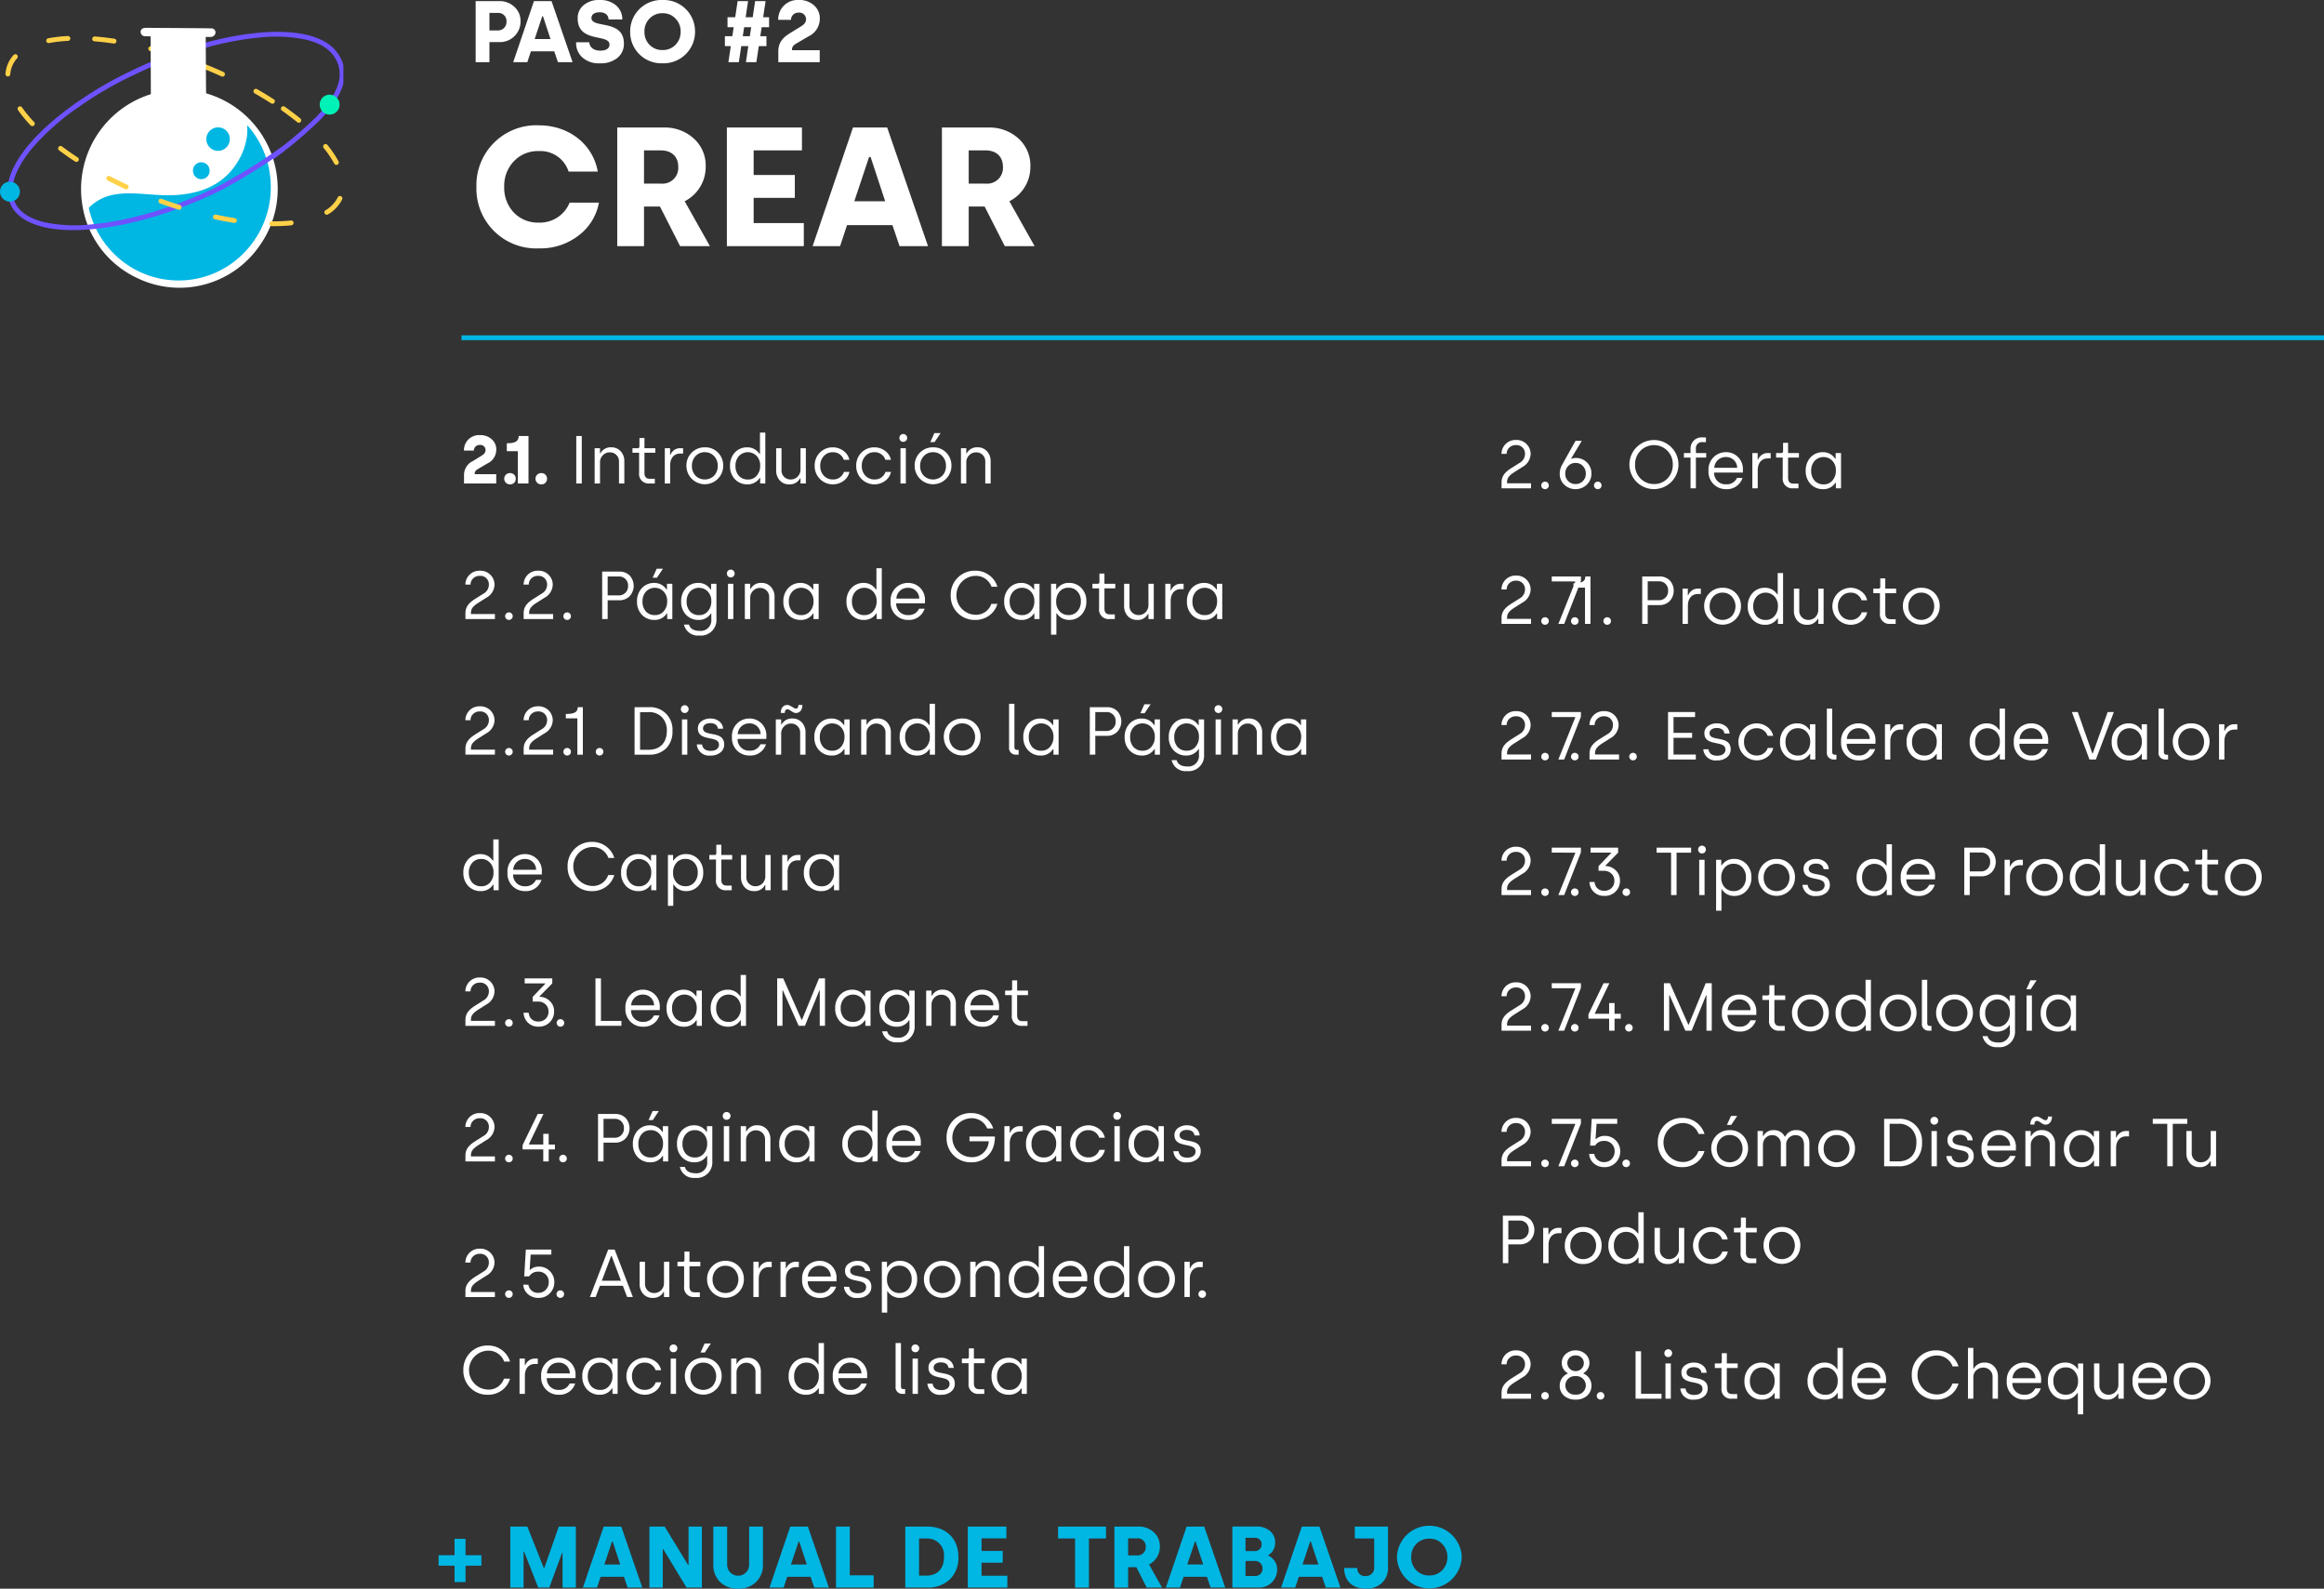 <svg xmlns="http://www.w3.org/2000/svg" width="480" height="328.069"><rect width="100%" height="100%" fill="#333333" stroke="none"/><defs><clipPath id="a"><path fill="none" d="M0 0h70.919v53.697H0z"/></clipPath></defs><path d="M101.086 12.834v-4.14h2.034a4.244 4.244 0 0 0 4.392-4.248 3.9 3.9 0 0 0-1.26-3.024A4.35 4.35 0 0 0 103.12.234h-4.878v12.6Zm0-10.17h1.746a1.682 1.682 0 0 1 1.782 1.782 1.735 1.735 0 0 1-1.782 1.836h-1.746Zm7.83 10.17.738-2.232h4.824l.756 2.232h3.024L113.92.234h-3.636L106 12.834Zm3.078-9.468h.162l1.548 4.7h-3.276Zm7 5.418a3.924 3.924 0 0 0 1.314 3.1 5.005 5.005 0 0 0 3.6 1.188 5.4 5.4 0 0 0 3.638-1.138A3.669 3.669 0 0 0 128.86 9c0-5.112-6.7-3.042-6.7-5.292 0-.7.612-1.17 1.692-1.17 1.152 0 1.818.594 1.836 1.476h2.844a3.772 3.772 0 0 0-1.368-2.97A5.034 5.034 0 0 0 123.852 0a4.845 4.845 0 0 0-3.33 1.08 3.4 3.4 0 0 0-1.206 2.7c0 5.2 6.57 3.1 6.57 5.436 0 .792-.72 1.242-1.89 1.242-1.386 0-2.214-.7-2.286-1.728H119Zm11.16-2.25a6.44 6.44 0 0 0 6.7 6.534 6.493 6.493 0 0 0 6.7-6.534 6.472 6.472 0 0 0-6.7-6.534 6.472 6.472 0 0 0-6.698 6.534Zm2.952 0a3.706 3.706 0 0 1 1.046-2.7 3.555 3.555 0 0 1 2.7-1.1 3.5 3.5 0 0 1 2.664 1.1 3.72 3.72 0 0 1 1.062 2.7 3.733 3.733 0 0 1-1.062 2.718 3.554 3.554 0 0 1-2.664 1.08 3.607 3.607 0 0 1-2.7-1.08 3.719 3.719 0 0 1-1.044-2.718Zm17.838 2.988-.502 3.312h2.158l.5-3.312h1.458l-.498 3.312h2.16l.5-3.312h1.584V7.47h-1.274l.288-1.854h1.53V3.564h-1.224l.5-3.33h-2.16l-.5 3.33h-1.458l.5-3.33h-2.156l-.5 3.33h-1.588v2.052h1.278l-.288 1.854h-1.53v2.052Zm2.756-3.906h1.458l-.288 1.854h-1.458Zm9.666-1.512a1.5 1.5 0 0 1 1.566-1.494 1.372 1.372 0 0 1 1.548 1.332c0 .648-.324 1.044-.99 1.476l-2.34 1.44c-1.674 1.026-2.394 2.106-2.394 3.762v2.214h8.55v-2.466h-5.724v-.144c0-.486.234-.846.864-1.224l2.52-1.476a4.028 4.028 0 0 0 2.358-3.69 3.528 3.528 0 0 0-1.206-2.736 4.466 4.466 0 0 0-3.168-1.1 3.994 3.994 0 0 0-4.212 4.1ZM98.4 38.584a12.345 12.345 0 0 0 12.88 12.705 12.884 12.884 0 0 0 8.225-2.66 10.979 10.979 0 0 0 4.2-6.79h-6.055a6.613 6.613 0 0 1-6.37 4.13 6.881 6.881 0 0 1-5.145-2.065 7.434 7.434 0 0 1-1.995-5.32 7.35 7.35 0 0 1 1.995-5.285 6.78 6.78 0 0 1 5.145-2.1 6.108 6.108 0 0 1 6.16 4.235h6.02c-.91-5.355-5.67-9.555-12.18-9.555A12.365 12.365 0 0 0 98.4 38.584Zm34.615 12.25v-8.19h3.29l4.165 8.19h6.16l-5.215-9.275a7.942 7.942 0 0 0 4.34-7.14 7.487 7.487 0 0 0-2.45-5.81 8.867 8.867 0 0 0-6.23-2.275h-9.59v24.5Zm0-19.775h3.5c2.205 0 3.57 1.3 3.57 3.36a3.253 3.253 0 0 1-3.5 3.5h-3.57Zm33.005 19.775v-4.76h-10.36v-5.215h8.505v-4.725h-8.505v-5.075h9.975v-4.725H150.13v24.5Zm7.49 0 1.435-4.34h9.38l1.47 4.34h5.88l-8.435-24.5h-7.07l-8.33 24.5Zm5.99-18.41h.315l3.01 9.135h-6.375Zm20.575 18.41v-8.19h3.29l4.165 8.19h6.16l-5.215-9.275a7.942 7.942 0 0 0 4.34-7.14 7.487 7.487 0 0 0-2.45-5.81 8.867 8.867 0 0 0-6.23-2.275h-9.59v24.5Zm0-19.775h3.5c2.205 0 3.57 1.3 3.57 3.36a3.253 3.253 0 0 1-3.5 3.5h-3.57ZM97.87 93.044a1.164 1.164 0 0 1 1.218-1.162 1.067 1.067 0 0 1 1.2 1.036c0 .5-.252.812-.77 1.148l-1.818 1.12a3.191 3.191 0 0 0-1.86 2.926v1.722h6.65v-1.918h-4.452v-.112c0-.378.182-.658.672-.952l1.96-1.148a3.133 3.133 0 0 0 1.83-2.87 2.744 2.744 0 0 0-.938-2.128 3.474 3.474 0 0 0-2.462-.854 3.107 3.107 0 0 0-3.274 3.192Zm6.272 5.81a1.157 1.157 0 0 0 1.19 1.162 1.117 1.117 0 0 0 1.19-1.162 1.132 1.132 0 0 0-1.19-1.162 1.165 1.165 0 0 0-1.19 1.162Zm2.814-5.684v6.664h2.2v-9.8h-2.03c0 1.022-.616 1.5-2.45 1.5v1.636Zm3.644 5.684a1.157 1.157 0 0 0 1.19 1.162 1.117 1.117 0 0 0 1.19-1.162 1.132 1.132 0 0 0-1.19-1.162 1.165 1.165 0 0 0-1.19 1.162Zm9.562.98v-9.8h-1.138v9.8Zm3.766 0v-4.34a2 2 0 0 1 .588-1.484 1.944 1.944 0 0 1 1.456-.6 1.861 1.861 0 0 1 1.33.532 1.835 1.835 0 0 1 .546 1.386v4.506h1.102v-4.578a2.971 2.971 0 0 0-.742-2.058 2.526 2.526 0 0 0-1.974-.826 2.357 2.357 0 0 0-2.226 1.246h-.084v-1.064h-1.106v7.28ZM132 93.492v4.142a1.965 1.965 0 0 0 2.17 2.2h1.08v-.966h-1.008c-.826 0-1.134-.42-1.134-1.246v-4.13h2.24v-.938h-2.24V90.44h-1.036v1.75a.335.335 0 0 1-.35.364h-1.092v.938Zm6.414 6.342v-3.752c0-1.442.77-2.422 2.072-2.422h.6v-1.106h-.616a1.993 1.993 0 0 0-1.274.42 2.136 2.136 0 0 0-.714.938h-.082v-1.358h-1.092v7.28Zm3.36-3.64a3.8 3.8 0 1 0 7.6 0 3.748 3.748 0 0 0-1.074-2.73 3.65 3.65 0 0 0-2.716-1.092 3.732 3.732 0 0 0-3.81 3.822Zm1.134 0a2.855 2.855 0 0 1 .742-2 2.5 2.5 0 0 1 1.918-.812 2.535 2.535 0 0 1 1.918.8 2.815 2.815 0 0 1 .756 2.016 2.825 2.825 0 0 1-.756 2.03 2.738 2.738 0 0 1-3.836 0 2.877 2.877 0 0 1-.742-2.034Zm7.868.014a3.835 3.835 0 0 0 1.008 2.744 3.461 3.461 0 0 0 2.616 1.064 2.922 2.922 0 0 0 2.52-1.33h.084v1.148h1.066v-10.5h-1.106v4.4h-.084a3.394 3.394 0 0 0-.784-.812 2.952 2.952 0 0 0-1.778-.546 3.362 3.362 0 0 0-2.548 1.074 3.922 3.922 0 0 0-.994 2.758Zm1.134 0a2.956 2.956 0 0 1 .7-2.03 2.537 2.537 0 0 1 3.668-.028 2.823 2.823 0 0 1 .728 2.058 2.982 2.982 0 0 1-.7 2 2.265 2.265 0 0 1-1.834.812 2.437 2.437 0 0 1-1.862-.756 2.98 2.98 0 0 1-.7-2.056Zm8.4.924a3.007 3.007 0 0 0 .742 2.072 2.516 2.516 0 0 0 1.974.812 2.357 2.357 0 0 0 2.226-1.246h.084v1.064h1.106v-7.28h-1.106v4.368a2.059 2.059 0 0 1-.588 1.5 1.985 1.985 0 0 1-1.456.588 1.861 1.861 0 0 1-1.33-.532 1.835 1.835 0 0 1-.546-1.386v-4.538h-1.106Zm11.676-4.76a3.7 3.7 0 0 0-3.724 3.822 3.758 3.758 0 0 0 5.922 3.14 3.062 3.062 0 0 0 1.26-1.89h-1.134a2.308 2.308 0 0 1-2.268 1.568 2.491 2.491 0 0 1-1.89-.784 2.877 2.877 0 0 1-.742-2.03 2.845 2.845 0 0 1 .728-2 2.389 2.389 0 0 1 1.876-.812 2.3 2.3 0 0 1 2.268 1.568h1.148a3.032 3.032 0 0 0-1.26-1.876 3.661 3.661 0 0 0-2.184-.706Zm8.582 0a3.7 3.7 0 0 0-3.724 3.822 3.758 3.758 0 0 0 5.922 3.14 3.062 3.062 0 0 0 1.26-1.89h-1.134a2.308 2.308 0 0 1-2.268 1.568 2.491 2.491 0 0 1-1.89-.784 2.877 2.877 0 0 1-.742-2.03 2.845 2.845 0 0 1 .728-2 2.389 2.389 0 0 1 1.88-.818 2.3 2.3 0 0 1 2.268 1.568h1.148a3.032 3.032 0 0 0-1.26-1.876 3.661 3.661 0 0 0-2.188-.7Zm5.194-1.946a.784.784 0 0 0 .8.812.805.805 0 1 0 0-1.61.78.78 0 0 0-.8.798Zm1.33 9.408v-7.28h-1.106v7.28Zm1.82-3.64a3.8 3.8 0 1 0 7.6 0 3.748 3.748 0 0 0-1.078-2.73 3.65 3.65 0 0 0-2.714-1.092 3.732 3.732 0 0 0-3.808 3.822Zm1.134 0a2.855 2.855 0 0 1 .742-2 2.5 2.5 0 0 1 1.918-.812 2.535 2.535 0 0 1 1.918.8 2.815 2.815 0 0 1 .756 2.016 2.825 2.825 0 0 1-.756 2.03 2.738 2.738 0 0 1-3.836 0 2.877 2.877 0 0 1-.742-2.034Zm2.982-4.9 1.246-1.86h-1.288l-.84 1.862Zm6.552 8.54v-4.34a2 2 0 0 1 .588-1.484 1.944 1.944 0 0 1 1.456-.6 1.861 1.861 0 0 1 1.33.532 1.835 1.835 0 0 1 .546 1.386v4.506h1.106v-4.578a2.971 2.971 0 0 0-.742-2.058 2.526 2.526 0 0 0-1.974-.826 2.357 2.357 0 0 0-2.226 1.246h-.084v-1.064h-1.106v7.28ZM97.184 120.722a1.734 1.734 0 0 1 .532-1.274 1.858 1.858 0 0 1 1.358-.532 1.744 1.744 0 0 1 1.9 1.792 2.11 2.11 0 0 1-1.092 1.862l-1.778 1.12c-1.344.854-1.974 1.694-1.974 2.926v1.218h6.09v-1.036h-4.952v-.224c0-.8.364-1.344 1.47-2.058l1.722-1.092a3.167 3.167 0 0 0 1.68-2.744 2.9 2.9 0 0 0-3.04-2.828 2.886 2.886 0 0 0-2.982 2.87Zm7.378 7.07a.8.8 0 0 0 1.106 0 .782.782 0 1 0-1.106 0Zm4.648-7.07a1.734 1.734 0 0 1 .532-1.274 1.858 1.858 0 0 1 1.358-.532 1.744 1.744 0 0 1 1.9 1.792 2.11 2.11 0 0 1-1.092 1.862l-1.778 1.12c-1.344.854-1.974 1.694-1.974 2.926v1.218h6.09v-1.036h-4.952v-.224c0-.8.364-1.344 1.47-2.058l1.722-1.092a3.167 3.167 0 0 0 1.68-2.744 2.9 2.9 0 0 0-3.038-2.828 2.886 2.886 0 0 0-2.982 2.87Zm7.378 7.07a.8.8 0 0 0 1.106 0 .782.782 0 1 0-1.106 0Zm8.918.042v-3.878h2.38a2.946 2.946 0 0 0 2.142-.826 3.151 3.151 0 0 0 .028-4.284 2.936 2.936 0 0 0-2.17-.812h-3.514v9.8Zm0-8.792h2.282a1.83 1.83 0 0 1 1.932 1.932 1.871 1.871 0 0 1-1.932 1.974h-2.282Zm6.062 5.166a3.835 3.835 0 0 0 1.008 2.744 3.461 3.461 0 0 0 2.618 1.064 2.922 2.922 0 0 0 2.52-1.33h.086v1.148h1.064v-7.28h-1.108v1.18h-.084a3.394 3.394 0 0 0-.784-.812 2.952 2.952 0 0 0-1.778-.546 3.362 3.362 0 0 0-2.548 1.078 3.922 3.922 0 0 0-.994 2.754Zm1.134 0a2.956 2.956 0 0 1 .7-2.03 2.537 2.537 0 0 1 3.668-.028 2.823 2.823 0 0 1 .728 2.058 2.982 2.982 0 0 1-.7 2 2.265 2.265 0 0 1-1.834.812 2.437 2.437 0 0 1-1.862-.756 2.98 2.98 0 0 1-.702-2.056Zm2.982-4.914 1.246-1.86h-1.288l-.842 1.86Zm5 4.914a3.835 3.835 0 0 0 1.008 2.744 3.461 3.461 0 0 0 2.618 1.064 2.922 2.922 0 0 0 2.52-1.33h.084v1.148a2.206 2.206 0 0 1-2.478 2.436c-1.12 0-1.932-.462-2.114-1.3h-1.052a2.926 2.926 0 0 0 3.164 2.264 3.209 3.209 0 0 0 3.542-3.4v-7.28h-1.106v1.18h-.084a3.394 3.394 0 0 0-.786-.816 2.952 2.952 0 0 0-1.778-.546 3.362 3.362 0 0 0-2.548 1.078 3.922 3.922 0 0 0-.992 2.758Zm1.134 0a2.956 2.956 0 0 1 .7-2.03 2.537 2.537 0 0 1 3.668-.028 2.823 2.823 0 0 1 .728 2.058 2.982 2.982 0 0 1-.7 2 2.265 2.265 0 0 1-1.834.812 2.437 2.437 0 0 1-1.862-.756 2.98 2.98 0 0 1-.702-2.056Zm8.316-5.782a.784.784 0 0 0 .8.812.805.805 0 1 0 0-1.61.78.78 0 0 0-.802.798Zm1.328 9.408v-7.28h-1.106v7.28Zm3.486 0v-4.34a2 2 0 0 1 .588-1.484 1.944 1.944 0 0 1 1.456-.6 1.861 1.861 0 0 1 1.33.532 1.835 1.835 0 0 1 .546 1.386v4.506h1.106v-4.578a2.971 2.971 0 0 0-.742-2.058 2.526 2.526 0 0 0-1.974-.826 2.357 2.357 0 0 0-2.226 1.246h-.084v-1.064h-1.106v7.28Zm6.846-3.626a3.835 3.835 0 0 0 1.006 2.744 3.461 3.461 0 0 0 2.618 1.064 2.922 2.922 0 0 0 2.52-1.33h.084v1.148h1.064v-7.28h-1.104v1.18h-.082a3.394 3.394 0 0 0-.784-.812 2.952 2.952 0 0 0-1.778-.546 3.362 3.362 0 0 0-2.548 1.078 3.922 3.922 0 0 0-.996 2.754Zm1.134 0a2.956 2.956 0 0 1 .7-2.03 2.537 2.537 0 0 1 3.668-.028 2.823 2.823 0 0 1 .728 2.058 2.982 2.982 0 0 1-.7 2 2.265 2.265 0 0 1-1.834.812 2.437 2.437 0 0 1-1.862-.756 2.98 2.98 0 0 1-.7-2.056Zm11.9 0a3.835 3.835 0 0 0 1.008 2.744 3.461 3.461 0 0 0 2.618 1.064 2.922 2.922 0 0 0 2.52-1.33h.084v1.148h1.064v-10.5h-1.106v4.4h-.084a3.394 3.394 0 0 0-.784-.812 2.952 2.952 0 0 0-1.778-.546 3.362 3.362 0 0 0-2.548 1.078 3.922 3.922 0 0 0-.994 2.754Zm1.134 0a2.956 2.956 0 0 1 .7-2.03 2.537 2.537 0 0 1 3.668-.028 2.823 2.823 0 0 1 .728 2.058 2.982 2.982 0 0 1-.7 2 2.265 2.265 0 0 1-1.834.812 2.437 2.437 0 0 1-1.862-.756 2.98 2.98 0 0 1-.7-2.056Zm7.98-.014a3.57 3.57 0 0 0 3.64 3.822 3.363 3.363 0 0 0 3.388-2.324h-1.148a2.276 2.276 0 0 1-2.222 1.316 2.341 2.341 0 0 1-2.5-2.422h5.94v-.49a3.455 3.455 0 0 0-3.528-3.724 3.573 3.573 0 0 0-3.57 3.822Zm1.19-.588a2.342 2.342 0 0 1 2.38-2.226 2.249 2.249 0 0 1 2.352 2.226Zm11.228-.672a4.924 4.924 0 0 0 5.026 5.082 4.8 4.8 0 0 0 2.912-.9 4.524 4.524 0 0 0 1.708-2.422h-1.26a3.313 3.313 0 0 1-3.346 2.254 4.021 4.021 0 0 1 0-8.036 3.419 3.419 0 0 1 3.388 2.254h1.218a4.642 4.642 0 0 0-1.722-2.408 4.723 4.723 0 0 0-2.884-.91 4.943 4.943 0 0 0-5.04 5.086Zm11.046 1.274a3.835 3.835 0 0 0 1.008 2.744 3.461 3.461 0 0 0 2.618 1.064 2.922 2.922 0 0 0 2.52-1.33h.084v1.148h1.064v-7.28h-1.106v1.18h-.084a3.394 3.394 0 0 0-.784-.812 2.952 2.952 0 0 0-1.778-.546 3.362 3.362 0 0 0-2.548 1.078 3.922 3.922 0 0 0-.994 2.754Zm1.134 0a2.956 2.956 0 0 1 .7-2.03 2.537 2.537 0 0 1 3.668-.028 2.823 2.823 0 0 1 .728 2.058 2.982 2.982 0 0 1-.7 2 2.265 2.265 0 0 1-1.834.812 2.437 2.437 0 0 1-1.862-.756 2.98 2.98 0 0 1-.7-2.056Zm9.646 6.846v-4.4h.084a3.28 3.28 0 0 0 .77.812 3.062 3.062 0 0 0 1.792.546 3.311 3.311 0 0 0 2.534-1.078 3.87 3.87 0 0 0 1.008-2.758 3.785 3.785 0 0 0-1.022-2.744 3.409 3.409 0 0 0-2.6-1.064 2.853 2.853 0 0 0-2.016.756 2.224 2.224 0 0 0-.5.574h-.084v-1.144h-1.072v10.5Zm-.042-6.874a2.972 2.972 0 0 1 .686-2 2.293 2.293 0 0 1 1.848-.812 2.349 2.349 0 0 1 1.848.77 2.863 2.863 0 0 1 .714 2.044 2.958 2.958 0 0 1-.714 2.044 2.341 2.341 0 0 1-1.82.784 2.439 2.439 0 0 1-1.834-.756 2.88 2.88 0 0 1-.728-2.074Zm8.862-2.688v4.142a1.965 1.965 0 0 0 2.17 2.2h1.078v-.966h-1.008c-.826 0-1.134-.42-1.134-1.246v-4.13h2.24v-.938h-2.24v-2.114h-1.036v1.75a.335.335 0 0 1-.35.364h-1.092v.938Zm5.166 3.64a3.007 3.007 0 0 0 .742 2.072 2.516 2.516 0 0 0 1.974.812 2.357 2.357 0 0 0 2.226-1.246h.084v1.064h1.102v-7.28h-1.1v4.368a2.059 2.059 0 0 1-.588 1.5 1.985 1.985 0 0 1-1.456.588 1.861 1.861 0 0 1-1.33-.532 1.835 1.835 0 0 1-.546-1.386v-4.538h-1.106Zm9.618 2.702v-3.752c0-1.442.77-2.422 2.072-2.422h.6v-1.106h-.616a1.993 1.993 0 0 0-1.274.42 2.136 2.136 0 0 0-.714.938h-.084v-1.358h-1.092v7.28Zm3.36-3.626a3.835 3.835 0 0 0 1.008 2.744 3.461 3.461 0 0 0 2.618 1.064 2.922 2.922 0 0 0 2.52-1.33h.084v1.148h1.064v-7.28h-1.106v1.18h-.084a3.394 3.394 0 0 0-.784-.812 2.953 2.953 0 0 0-1.778-.546 3.362 3.362 0 0 0-2.548 1.078 3.922 3.922 0 0 0-.994 2.754Zm1.134 0a2.956 2.956 0 0 1 .7-2.03 2.537 2.537 0 0 1 3.668-.028 2.823 2.823 0 0 1 .728 2.058 2.982 2.982 0 0 1-.7 2 2.265 2.265 0 0 1-1.834.812 2.437 2.437 0 0 1-1.862-.756 2.98 2.98 0 0 1-.7-2.056Zm-149.1 24.514a1.734 1.734 0 0 1 .532-1.274 1.858 1.858 0 0 1 1.358-.532 1.744 1.744 0 0 1 1.9 1.792 2.11 2.11 0 0 1-1.092 1.862l-1.778 1.12c-1.344.854-1.974 1.694-1.974 2.926v1.218h6.09v-1.036h-4.952v-.224c0-.8.364-1.344 1.47-2.058l1.722-1.092a3.167 3.167 0 0 0 1.68-2.744 2.9 2.9 0 0 0-3.04-2.828 2.886 2.886 0 0 0-2.982 2.87Zm7.378 7.07a.8.8 0 0 0 1.106 0 .782.782 0 1 0-1.106 0Zm4.648-7.07a1.734 1.734 0 0 1 .532-1.274 1.858 1.858 0 0 1 1.358-.532 1.744 1.744 0 0 1 1.9 1.792 2.11 2.11 0 0 1-1.092 1.862l-1.778 1.12c-1.344.854-1.974 1.694-1.974 2.926v1.218h6.09v-1.036h-4.952v-.224c0-.8.364-1.344 1.47-2.058l1.722-1.092a3.167 3.167 0 0 0 1.68-2.744 2.9 2.9 0 0 0-3.038-2.828 2.886 2.886 0 0 0-2.982 2.87Zm7.378 7.07a.8.8 0 0 0 1.106 0 .782.782 0 1 0-1.106 0Zm2.66-7.448v7.49h1.134v-9.8h-1.064c0 1.008-.672 1.4-2.45 1.4v.91Zm4.032 7.448a.8.8 0 0 0 1.106 0 .782.782 0 1 0-1.106 0Zm10.7.042a4.838 4.838 0 0 0 3.612-1.3 4.892 4.892 0 0 0 1.3-3.6 4.6 4.6 0 0 0-4.914-4.9h-2.914v9.8Zm-1.78-8.778h1.778a3.6 3.6 0 0 1 2.744 1.05 3.882 3.882 0 0 1 1.006 2.828c0 2.45-1.414 3.892-3.752 3.892H132.2Zm8.428-.63a.784.784 0 0 0 .8.812.805.805 0 1 0 0-1.61.78.78 0 0 0-.802.798Zm1.328 9.408v-7.28h-1.106v7.28Zm1.96-2.114a2.521 2.521 0 0 0 2.828 2.3 3.128 3.128 0 0 0 2.044-.63 2.051 2.051 0 0 0 .784-1.666c0-3-4.368-1.47-4.368-3.318 0-.63.588-1.078 1.5-1.078.938 0 1.484.434 1.582 1.148h1.064a2.055 2.055 0 0 0-.812-1.526 2.807 2.807 0 0 0-1.764-.574 3 3 0 0 0-1.89.56 1.744 1.744 0 0 0-.742 1.47c0 2.87 4.354 1.344 4.354 3.374 0 .77-.63 1.274-1.694 1.274s-1.68-.448-1.806-1.33Zm7.266-1.526a3.57 3.57 0 0 0 3.64 3.822 3.363 3.363 0 0 0 3.388-2.324h-1.148a2.276 2.276 0 0 1-2.226 1.316 2.341 2.341 0 0 1-2.492-2.422h5.936v-.49a3.455 3.455 0 0 0-3.528-3.724 3.573 3.573 0 0 0-3.57 3.822Zm1.19-.588a2.342 2.342 0 0 1 2.38-2.226 2.249 2.249 0 0 1 2.348 2.226Zm8.974 4.228v-4.34a2 2 0 0 1 .588-1.484 1.944 1.944 0 0 1 1.456-.6 1.861 1.861 0 0 1 1.33.532 1.835 1.835 0 0 1 .546 1.386v4.506h1.106v-4.578a2.971 2.971 0 0 0-.742-2.058 2.526 2.526 0 0 0-1.974-.826 2.357 2.357 0 0 0-2.226 1.246h-.084v-1.064h-1.106v7.28Zm.756-8.61c0-.5.182-.756.532-.756.546 0 1.05.77 1.764.77.784 0 1.33-.644 1.33-1.666h-.828c0 .5-.182.756-.532.756-.392 0-1.162-.756-1.75-.756-.8 0-1.358.6-1.358 1.652Zm6.09 4.984a3.835 3.835 0 0 0 1.008 2.744 3.461 3.461 0 0 0 2.618 1.064 2.922 2.922 0 0 0 2.52-1.33h.084v1.148h1.064v-7.28h-1.106v1.18h-.08a3.394 3.394 0 0 0-.784-.812 2.952 2.952 0 0 0-1.778-.546 3.362 3.362 0 0 0-2.548 1.078 3.922 3.922 0 0 0-.998 2.754Zm1.134 0a2.956 2.956 0 0 1 .7-2.03 2.537 2.537 0 0 1 3.668-.028 2.823 2.823 0 0 1 .728 2.058 2.982 2.982 0 0 1-.7 2 2.265 2.265 0 0 1-1.834.812 2.437 2.437 0 0 1-1.862-.756 2.98 2.98 0 0 1-.7-2.056Zm9.646 3.626v-4.34a2 2 0 0 1 .588-1.484 1.944 1.944 0 0 1 1.456-.6 1.861 1.861 0 0 1 1.33.532 1.835 1.835 0 0 1 .546 1.386v4.506H184v-4.578a2.971 2.971 0 0 0-.742-2.058 2.526 2.526 0 0 0-1.974-.826 2.357 2.357 0 0 0-2.226 1.246h-.084v-1.064h-1.108v7.28Zm6.846-3.626a3.835 3.835 0 0 0 1.008 2.744 3.461 3.461 0 0 0 2.618 1.064 2.922 2.922 0 0 0 2.52-1.33h.084v1.148h1.064v-10.5h-1.106v4.4h-.084a3.394 3.394 0 0 0-.784-.812 2.952 2.952 0 0 0-1.778-.546 3.362 3.362 0 0 0-2.548 1.078 3.922 3.922 0 0 0-.994 2.754Zm1.134 0a2.956 2.956 0 0 1 .7-2.03 2.537 2.537 0 0 1 3.668-.028 2.823 2.823 0 0 1 .728 2.058 2.982 2.982 0 0 1-.7 2 2.265 2.265 0 0 1-1.834.812 2.437 2.437 0 0 1-1.862-.756 2.98 2.98 0 0 1-.7-2.056Zm7.98-.014a3.8 3.8 0 1 0 7.6 0 3.748 3.748 0 0 0-1.078-2.73 3.65 3.65 0 0 0-2.716-1.092 3.732 3.732 0 0 0-3.808 3.822Zm1.134 0a2.855 2.855 0 0 1 .742-2 2.5 2.5 0 0 1 1.918-.812 2.535 2.535 0 0 1 1.918.8 3.085 3.085 0 0 1 0 4.046 2.738 2.738 0 0 1-3.836 0 2.877 2.877 0 0 1-.742-2.034Zm12.348 2.086a1.366 1.366 0 0 0 1.442 1.554h.532v-.98h-.336c-.35 0-.532-.2-.532-.574v-8.946h-1.106Zm2.94-2.072a3.835 3.835 0 0 0 1.008 2.744 3.461 3.461 0 0 0 2.618 1.064 2.922 2.922 0 0 0 2.52-1.33h.084v1.148h1.064v-7.28h-1.106v1.18h-.084a3.394 3.394 0 0 0-.784-.812 2.952 2.952 0 0 0-1.778-.546 3.362 3.362 0 0 0-2.548 1.078 3.922 3.922 0 0 0-.994 2.754Zm1.134 0a2.956 2.956 0 0 1 .7-2.03 2.537 2.537 0 0 1 3.668-.028 2.823 2.823 0 0 1 .728 2.058 2.982 2.982 0 0 1-.7 2 2.265 2.265 0 0 1-1.834.812 2.437 2.437 0 0 1-1.862-.756 2.98 2.98 0 0 1-.7-2.056Zm13.734 3.626v-3.878h2.38a2.946 2.946 0 0 0 2.142-.826 3.151 3.151 0 0 0 .028-4.284 2.936 2.936 0 0 0-2.17-.812h-3.514v9.8Zm0-8.792h2.278a1.83 1.83 0 0 1 1.932 1.932 1.871 1.871 0 0 1-1.932 1.974h-2.282Zm6.062 5.166a3.835 3.835 0 0 0 1.008 2.744 3.461 3.461 0 0 0 2.618 1.064 2.922 2.922 0 0 0 2.52-1.33h.084v1.148h1.064v-7.28h-1.106v1.18h-.084a3.394 3.394 0 0 0-.784-.812 2.953 2.953 0 0 0-1.778-.546 3.362 3.362 0 0 0-2.548 1.078 3.922 3.922 0 0 0-.994 2.754Zm1.134 0a2.956 2.956 0 0 1 .7-2.03 2.537 2.537 0 0 1 3.668-.028 2.823 2.823 0 0 1 .728 2.058 2.982 2.982 0 0 1-.7 2 2.265 2.265 0 0 1-1.834.812 2.437 2.437 0 0 1-1.862-.756 2.98 2.98 0 0 1-.7-2.056Zm2.982-4.914 1.246-1.862h-1.288l-.84 1.862Zm5 4.914a3.835 3.835 0 0 0 1.008 2.744 3.461 3.461 0 0 0 2.618 1.064 2.922 2.922 0 0 0 2.52-1.33h.084v1.148a2.206 2.206 0 0 1-2.478 2.436c-1.12 0-1.932-.462-2.114-1.3h-1.05a2.926 2.926 0 0 0 3.162 2.264 3.209 3.209 0 0 0 3.542-3.4v-7.28h-1.106v1.18h-.086a3.394 3.394 0 0 0-.784-.812 2.953 2.953 0 0 0-1.778-.546 3.362 3.362 0 0 0-2.548 1.078 3.922 3.922 0 0 0-.99 2.754Zm1.134 0a2.956 2.956 0 0 1 .7-2.03 2.537 2.537 0 0 1 3.668-.028 2.823 2.823 0 0 1 .728 2.058 2.982 2.982 0 0 1-.7 2 2.265 2.265 0 0 1-1.834.812 2.437 2.437 0 0 1-1.862-.756 2.98 2.98 0 0 1-.702-2.056Zm8.316-5.782a.784.784 0 0 0 .8.812.805.805 0 1 0 0-1.61.78.78 0 0 0-.802.798Zm1.328 9.408v-7.28h-1.106v7.28Zm3.486 0v-4.34a2 2 0 0 1 .588-1.484 1.944 1.944 0 0 1 1.456-.6 1.861 1.861 0 0 1 1.33.532 1.835 1.835 0 0 1 .546 1.386v4.506h1.106v-4.578a2.971 2.971 0 0 0-.742-2.058 2.526 2.526 0 0 0-1.974-.826 2.357 2.357 0 0 0-2.226 1.246h-.084v-1.064h-1.106v7.28Zm6.846-3.626a3.835 3.835 0 0 0 1.008 2.744 3.461 3.461 0 0 0 2.618 1.064 2.922 2.922 0 0 0 2.52-1.33h.084v1.148h1.06v-7.28h-1.1v1.18h-.084a3.394 3.394 0 0 0-.784-.812 2.953 2.953 0 0 0-1.778-.546 3.362 3.362 0 0 0-2.548 1.078 3.922 3.922 0 0 0-.996 2.754Zm1.134 0a2.956 2.956 0 0 1 .7-2.03 2.537 2.537 0 0 1 3.668-.028 2.823 2.823 0 0 1 .728 2.058 2.982 2.982 0 0 1-.7 2 2.265 2.265 0 0 1-1.834.812 2.437 2.437 0 0 1-1.862-.756 2.98 2.98 0 0 1-.7-2.056Zm-167.944 28a3.835 3.835 0 0 0 1.008 2.744 3.461 3.461 0 0 0 2.618 1.064 2.922 2.922 0 0 0 2.52-1.33h.084v1.148h1.064v-10.5h-1.106v4.4h-.088a3.394 3.394 0 0 0-.784-.812 2.952 2.952 0 0 0-1.778-.546 3.362 3.362 0 0 0-2.548 1.078 3.922 3.922 0 0 0-.99 2.754Zm1.134 0a2.956 2.956 0 0 1 .7-2.03 2.356 2.356 0 0 1 1.834-.8 2.38 2.38 0 0 1 1.834.77 2.823 2.823 0 0 1 .728 2.058 2.982 2.982 0 0 1-.7 2 2.265 2.265 0 0 1-1.834.812 2.437 2.437 0 0 1-1.862-.756 2.98 2.98 0 0 1-.7-2.054Zm7.98-.014a3.57 3.57 0 0 0 3.64 3.822 3.363 3.363 0 0 0 3.388-2.324h-1.148a2.276 2.276 0 0 1-2.226 1.316 2.341 2.341 0 0 1-2.492-2.422h5.936v-.49a3.455 3.455 0 0 0-3.528-3.724 3.573 3.573 0 0 0-3.57 3.822Zm1.186-.588a2.342 2.342 0 0 1 2.38-2.226 2.249 2.249 0 0 1 2.352 2.226Zm11.232-.672a4.924 4.924 0 0 0 5.026 5.082 4.8 4.8 0 0 0 2.912-.9 4.524 4.524 0 0 0 1.708-2.422h-1.26a3.313 3.313 0 0 1-3.346 2.254 4.021 4.021 0 0 1 0-8.036 3.419 3.419 0 0 1 3.388 2.254h1.218a4.642 4.642 0 0 0-1.722-2.408 4.723 4.723 0 0 0-2.884-.91 4.943 4.943 0 0 0-5.04 5.086Zm11.046 1.274a3.835 3.835 0 0 0 1.008 2.744 3.461 3.461 0 0 0 2.614 1.064 2.922 2.922 0 0 0 2.52-1.33h.084v1.148h1.064v-7.28h-1.102v1.18h-.084a3.394 3.394 0 0 0-.784-.812 2.952 2.952 0 0 0-1.778-.546 3.362 3.362 0 0 0-2.548 1.078 3.922 3.922 0 0 0-.994 2.754Zm1.134 0a2.956 2.956 0 0 1 .7-2.03 2.537 2.537 0 0 1 3.668-.028 2.823 2.823 0 0 1 .728 2.058 2.982 2.982 0 0 1-.7 2 2.265 2.265 0 0 1-1.834.812 2.437 2.437 0 0 1-1.862-.756 2.98 2.98 0 0 1-.7-2.056Zm9.646 6.846v-4.4h.084a3.28 3.28 0 0 0 .77.812 3.062 3.062 0 0 0 1.792.546 3.311 3.311 0 0 0 2.534-1.078 3.869 3.869 0 0 0 1.008-2.758 3.786 3.786 0 0 0-1.022-2.742 3.409 3.409 0 0 0-2.6-1.064 2.853 2.853 0 0 0-2.016.756 2.225 2.225 0 0 0-.5.574h-.084v-1.146h-1.072v10.5Zm-.042-6.874a2.972 2.972 0 0 1 .686-2 2.293 2.293 0 0 1 1.848-.812 2.349 2.349 0 0 1 1.848.77 2.863 2.863 0 0 1 .714 2.044 2.958 2.958 0 0 1-.712 2.042 2.341 2.341 0 0 1-1.82.784 2.439 2.439 0 0 1-1.834-.756 2.88 2.88 0 0 1-.73-2.072Zm8.862-2.688v4.142a1.965 1.965 0 0 0 2.17 2.2h1.078v-.966h-1.008c-.826 0-1.134-.42-1.134-1.246v-4.13h2.24v-.938h-2.24v-2.114h-1.036v1.75a.335.335 0 0 1-.35.364h-1.092v.938Zm5.166 3.64a3.007 3.007 0 0 0 .742 2.072 2.516 2.516 0 0 0 1.974.812 2.357 2.357 0 0 0 2.226-1.246h.084v1.064h1.106v-7.28h-1.106v4.368a2.059 2.059 0 0 1-.588 1.5 1.985 1.985 0 0 1-1.456.588 1.861 1.861 0 0 1-1.33-.532 1.835 1.835 0 0 1-.546-1.386v-4.538h-1.106Zm9.618 2.702v-3.752c0-1.442.77-2.422 2.072-2.422h.6v-1.106h-.614a1.993 1.993 0 0 0-1.274.42 2.136 2.136 0 0 0-.714.938h-.084v-1.358h-1.092v7.28Zm3.36-3.626a3.835 3.835 0 0 0 1.008 2.744 3.461 3.461 0 0 0 2.618 1.064 2.922 2.922 0 0 0 2.52-1.33h.084v1.148h1.064v-7.28h-1.106v1.18h-.084a3.394 3.394 0 0 0-.784-.812 2.952 2.952 0 0 0-1.778-.546 3.362 3.362 0 0 0-2.548 1.078 3.922 3.922 0 0 0-.994 2.754Zm1.134 0a2.956 2.956 0 0 1 .7-2.03 2.537 2.537 0 0 1 3.668-.028 2.823 2.823 0 0 1 .728 2.058 2.982 2.982 0 0 1-.7 2 2.265 2.265 0 0 1-1.834.812 2.437 2.437 0 0 1-1.862-.756 2.98 2.98 0 0 1-.7-2.056Zm-69.972 24.514a1.734 1.734 0 0 1 .532-1.274 1.858 1.858 0 0 1 1.358-.532 1.744 1.744 0 0 1 1.9 1.792 2.11 2.11 0 0 1-1.092 1.862l-1.778 1.12c-1.344.854-1.974 1.694-1.974 2.926v1.218h6.09v-1.036h-4.952v-.224c0-.8.364-1.344 1.47-2.058l1.722-1.092a3.167 3.167 0 0 0 1.68-2.744 2.9 2.9 0 0 0-3.04-2.828 2.886 2.886 0 0 0-2.982 2.87Zm7.378 7.07a.8.8 0 0 0 1.106 0 .782.782 0 1 0-1.106 0Zm3.584-2.66a2.933 2.933 0 0 0 3.038 2.87 3.09 3.09 0 0 0 3.262-3.168 2.819 2.819 0 0 0-.868-2.1 3.052 3.052 0 0 0-2.142-.9v-.084l2.632-2.674v-1.042h-5.7v1.036h4.242v.084l-2.59 2.7v.966h1.134a2.14 2.14 0 0 1 1.512.574 1.922 1.922 0 0 1 .616 1.47 1.962 1.962 0 0 1-2.1 2.072 1.845 1.845 0 0 1-1.972-1.802Zm7.056 2.66a.8.8 0 0 0 1.106 0 .782.782 0 1 0-1.106 0Zm13.146.042v-1.022h-4.228v-8.778h-1.134v9.8Zm.826-3.64a3.57 3.57 0 0 0 3.64 3.822 3.363 3.363 0 0 0 3.388-2.324h-1.148a2.276 2.276 0 0 1-2.226 1.316 2.341 2.341 0 0 1-2.492-2.422h5.936v-.49a3.455 3.455 0 0 0-3.528-3.724 3.573 3.573 0 0 0-3.57 3.822Zm1.19-.588a2.342 2.342 0 0 1 2.38-2.226 2.249 2.249 0 0 1 2.352 2.226Zm7.308.6a3.835 3.835 0 0 0 1.008 2.744 3.461 3.461 0 0 0 2.618 1.064 2.922 2.922 0 0 0 2.52-1.33h.082v1.15h1.064v-7.28h-1.104v1.18h-.084a3.394 3.394 0 0 0-.784-.812 2.952 2.952 0 0 0-1.778-.546 3.362 3.362 0 0 0-2.548 1.078 3.922 3.922 0 0 0-.994 2.754Zm1.134 0a2.956 2.956 0 0 1 .7-2.03 2.537 2.537 0 0 1 3.668-.028 2.823 2.823 0 0 1 .728 2.058 2.982 2.982 0 0 1-.7 2 2.265 2.265 0 0 1-1.834.812 2.437 2.437 0 0 1-1.862-.756 2.98 2.98 0 0 1-.7-2.054Zm7.98 0a3.835 3.835 0 0 0 1.008 2.744 3.461 3.461 0 0 0 2.618 1.064 2.922 2.922 0 0 0 2.52-1.33h.084v1.15h1.064v-10.5h-1.106v4.4h-.084a3.394 3.394 0 0 0-.784-.812 2.952 2.952 0 0 0-1.778-.546 3.362 3.362 0 0 0-2.548 1.078 3.922 3.922 0 0 0-.994 2.754Zm1.134 0a2.956 2.956 0 0 1 .7-2.03 2.537 2.537 0 0 1 3.668-.028 2.823 2.823 0 0 1 .728 2.058 2.982 2.982 0 0 1-.7 2 2.265 2.265 0 0 1-1.834.812 2.437 2.437 0 0 1-1.862-.756 2.98 2.98 0 0 1-.7-2.054Zm13.692 3.628v-7.308h.088l3.258 7.308h1.288l2.982-7.308h.084v7.308h1.088v-9.8h-1.242l-3.514 8.554h-.084l-3.794-8.554h-1.246v9.8Zm10.888-3.626a3.835 3.835 0 0 0 1.008 2.744 3.461 3.461 0 0 0 2.618 1.064 2.922 2.922 0 0 0 2.52-1.33h.084v1.148h1.07v-7.28h-1.108v1.18h-.084a3.394 3.394 0 0 0-.784-.812 2.952 2.952 0 0 0-1.778-.546 3.362 3.362 0 0 0-2.548 1.078 3.922 3.922 0 0 0-.998 2.754Zm1.134 0a2.956 2.956 0 0 1 .7-2.03 2.537 2.537 0 0 1 3.668-.028 2.823 2.823 0 0 1 .728 2.058 2.982 2.982 0 0 1-.7 2 2.265 2.265 0 0 1-1.834.812 2.437 2.437 0 0 1-1.862-.756 2.98 2.98 0 0 1-.696-2.056Zm7.98 0a3.835 3.835 0 0 0 1.008 2.744 3.461 3.461 0 0 0 2.618 1.064 2.922 2.922 0 0 0 2.52-1.33h.084v1.148a2.206 2.206 0 0 1-2.478 2.436c-1.12 0-1.932-.462-2.114-1.3h-1.05a2.926 2.926 0 0 0 3.168 2.264 3.209 3.209 0 0 0 3.542-3.4v-7.28h-1.106v1.18h-.084a3.394 3.394 0 0 0-.784-.812 2.952 2.952 0 0 0-1.778-.546 3.362 3.362 0 0 0-2.548 1.078 3.922 3.922 0 0 0-.994 2.754Zm1.134 0a2.956 2.956 0 0 1 .7-2.03 2.537 2.537 0 0 1 3.668-.028 2.823 2.823 0 0 1 .728 2.058 2.982 2.982 0 0 1-.7 2 2.265 2.265 0 0 1-1.834.812 2.437 2.437 0 0 1-1.862-.756 2.98 2.98 0 0 1-.696-2.056Zm9.652 3.626v-4.34a2 2 0 0 1 .588-1.484 1.944 1.944 0 0 1 1.456-.6 1.861 1.861 0 0 1 1.33.532 1.835 1.835 0 0 1 .546 1.386v4.506h1.106v-4.578a2.971 2.971 0 0 0-.742-2.058 2.526 2.526 0 0 0-1.974-.826 2.357 2.357 0 0 0-2.226 1.246h-.084v-1.064h-1.108v7.28Zm6.846-3.64a3.57 3.57 0 0 0 3.64 3.822 3.363 3.363 0 0 0 3.388-2.324h-1.148a2.276 2.276 0 0 1-2.226 1.316 2.341 2.341 0 0 1-2.492-2.422h5.936v-.49a3.455 3.455 0 0 0-3.528-3.724 3.573 3.573 0 0 0-3.572 3.822Zm1.19-.588a2.342 2.342 0 0 1 2.38-2.226 2.249 2.249 0 0 1 2.352 2.226Zm8.54-2.114v4.142a1.965 1.965 0 0 0 2.17 2.2h1.078v-.966h-1.008c-.826 0-1.134-.42-1.134-1.246v-4.13h2.24v-.938h-2.24v-2.114h-1.036v1.75a.335.335 0 0 1-.35.364H207.6v.938Zm-111.792 27.23a1.734 1.734 0 0 1 .532-1.274 1.858 1.858 0 0 1 1.358-.532 1.744 1.744 0 0 1 1.9 1.792 2.11 2.11 0 0 1-1.092 1.862l-1.778 1.12c-1.344.854-1.974 1.694-1.974 2.926v1.218h6.09v-1.036h-4.952v-.224c0-.8.364-1.344 1.47-2.058l1.722-1.092a3.167 3.167 0 0 0 1.68-2.744 2.9 2.9 0 0 0-3.04-2.828 2.886 2.886 0 0 0-2.982 2.87Zm7.378 7.07a.8.8 0 0 0 1.106 0 .782.782 0 1 0-1.106 0Zm7.644-2.436v2.478h1.12v-2.478h1.288v-1.008h-1.288v-2.214h-1.12v2.212h-2.954v-.084l3-6.23h-1.19l-3.122 6.426v.9Zm3.528 2.436a.8.8 0 0 0 1.106 0 .782.782 0 1 0-1.106 0Zm8.918.042v-3.878h2.38a2.946 2.946 0 0 0 2.142-.826 3.151 3.151 0 0 0 .028-4.284 2.936 2.936 0 0 0-2.17-.812h-3.514v9.8Zm0-8.792h2.282a1.83 1.83 0 0 1 1.932 1.932 1.871 1.871 0 0 1-1.932 1.974h-2.282Zm6.062 5.166a3.835 3.835 0 0 0 1.008 2.744 3.461 3.461 0 0 0 2.618 1.064 2.922 2.922 0 0 0 2.52-1.33h.084v1.148h1.064v-7.28H136.9v1.18h-.084a3.394 3.394 0 0 0-.784-.812 2.952 2.952 0 0 0-1.778-.546 3.362 3.362 0 0 0-2.548 1.078 3.922 3.922 0 0 0-.992 2.754Zm1.134 0a2.956 2.956 0 0 1 .7-2.03 2.356 2.356 0 0 1 1.834-.8 2.38 2.38 0 0 1 1.834.77 2.823 2.823 0 0 1 .728 2.058 2.982 2.982 0 0 1-.7 2 2.265 2.265 0 0 1-1.834.812 2.437 2.437 0 0 1-1.862-.756 2.98 2.98 0 0 1-.7-2.054Zm2.982-4.914 1.246-1.862h-1.288l-.84 1.862Zm5 4.914a3.835 3.835 0 0 0 1.008 2.744 3.461 3.461 0 0 0 2.618 1.064 2.922 2.922 0 0 0 2.52-1.33h.084v1.148a2.206 2.206 0 0 1-2.478 2.436c-1.12 0-1.932-.462-2.114-1.3h-1.05a2.926 2.926 0 0 0 3.162 2.264 3.209 3.209 0 0 0 3.542-3.4v-7.28h-1.106v1.18h-.084a3.394 3.394 0 0 0-.784-.812 2.952 2.952 0 0 0-1.778-.546 3.362 3.362 0 0 0-2.548 1.078 3.922 3.922 0 0 0-.994 2.754Zm1.134 0a2.956 2.956 0 0 1 .7-2.03 2.356 2.356 0 0 1 1.834-.8 2.38 2.38 0 0 1 1.834.77 2.823 2.823 0 0 1 .728 2.058 2.982 2.982 0 0 1-.7 2 2.265 2.265 0 0 1-1.834.812 2.437 2.437 0 0 1-1.862-.756 2.98 2.98 0 0 1-.702-2.054Zm8.316-5.782a.784.784 0 0 0 .8.812.805.805 0 1 0 0-1.61.78.78 0 0 0-.802.798Zm1.328 9.408v-7.28H149.5v7.28Zm3.486 0v-4.34a2 2 0 0 1 .588-1.484 1.944 1.944 0 0 1 1.456-.6 1.861 1.861 0 0 1 1.33.532 1.835 1.835 0 0 1 .546 1.386v4.506h1.106v-4.578a2.971 2.971 0 0 0-.742-2.058 2.526 2.526 0 0 0-1.974-.826 2.357 2.357 0 0 0-2.226 1.246h-.084v-1.064h-1.106v7.28Zm6.846-3.626a3.835 3.835 0 0 0 1.008 2.744 3.461 3.461 0 0 0 2.618 1.064 2.922 2.922 0 0 0 2.52-1.33h.084v1.148h1.064v-7.28h-1.106v1.18h-.084a3.394 3.394 0 0 0-.784-.812 2.952 2.952 0 0 0-1.778-.546 3.362 3.362 0 0 0-2.548 1.078 3.922 3.922 0 0 0-.994 2.754Zm1.134 0a2.956 2.956 0 0 1 .7-2.03 2.356 2.356 0 0 1 1.834-.8 2.38 2.38 0 0 1 1.834.77 2.823 2.823 0 0 1 .728 2.058 2.982 2.982 0 0 1-.7 2 2.265 2.265 0 0 1-1.834.812 2.437 2.437 0 0 1-1.862-.756 2.98 2.98 0 0 1-.7-2.054Zm11.9 0a3.835 3.835 0 0 0 1.008 2.744 3.461 3.461 0 0 0 2.618 1.064 2.922 2.922 0 0 0 2.52-1.33h.08v1.148h1.064v-10.5h-1.102v4.4h-.084a3.394 3.394 0 0 0-.784-.812 2.952 2.952 0 0 0-1.778-.546 3.362 3.362 0 0 0-2.548 1.078 3.922 3.922 0 0 0-.994 2.754Zm1.134 0a2.956 2.956 0 0 1 .7-2.03 2.356 2.356 0 0 1 1.834-.8 2.38 2.38 0 0 1 1.834.77 2.823 2.823 0 0 1 .728 2.058 2.982 2.982 0 0 1-.7 2 2.265 2.265 0 0 1-1.834.812 2.437 2.437 0 0 1-1.862-.756 2.98 2.98 0 0 1-.7-2.054Zm7.98-.014a3.57 3.57 0 0 0 3.64 3.822 3.363 3.363 0 0 0 3.388-2.324h-1.148a2.276 2.276 0 0 1-2.226 1.316 2.341 2.341 0 0 1-2.492-2.422h5.936v-.49a3.455 3.455 0 0 0-3.528-3.724 3.573 3.573 0 0 0-3.57 3.822Zm1.19-.588a2.342 2.342 0 0 1 2.38-2.226 2.249 2.249 0 0 1 2.352 2.226Zm11.228-.672a4.938 4.938 0 0 0 5.054 5.082 4.658 4.658 0 0 0 4.676-3.416 6.58 6.58 0 0 0 .252-1.862v-.056h-5.25v.994h3.976a3.422 3.422 0 0 1-3.64 3.276 4.021 4.021 0 0 1-.028-8.036 3.425 3.425 0 0 1 3.346 2.114h1.26a4.592 4.592 0 0 0-1.722-2.3 4.825 4.825 0 0 0-2.884-.882 4.927 4.927 0 0 0-5.04 5.086Zm13.048 4.9v-3.752c0-1.442.77-2.422 2.072-2.422h.6v-1.106h-.616a1.993 1.993 0 0 0-1.274.42 2.136 2.136 0 0 0-.714.938h-.084v-1.358h-1.092v7.28Zm3.36-3.626a3.835 3.835 0 0 0 1.008 2.744 3.461 3.461 0 0 0 2.618 1.064 2.922 2.922 0 0 0 2.52-1.33h.084v1.148h1.064v-7.28H218.1v1.18h-.084a3.394 3.394 0 0 0-.784-.812 2.952 2.952 0 0 0-1.778-.546 3.362 3.362 0 0 0-2.548 1.078 3.922 3.922 0 0 0-.992 2.754Zm1.134 0a2.956 2.956 0 0 1 .7-2.03 2.356 2.356 0 0 1 1.834-.8 2.38 2.38 0 0 1 1.834.77 2.823 2.823 0 0 1 .728 2.058 2.982 2.982 0 0 1-.7 2 2.265 2.265 0 0 1-1.834.812 2.437 2.437 0 0 1-1.862-.756 2.98 2.98 0 0 1-.7-2.054Zm11.7-3.836a3.823 3.823 0 0 0 .014 7.644 3.649 3.649 0 0 0 2.184-.686 3.062 3.062 0 0 0 1.26-1.89h-1.134a2.308 2.308 0 0 1-2.268 1.568 2.491 2.491 0 0 1-1.89-.784 2.877 2.877 0 0 1-.742-2.03 2.845 2.845 0 0 1 .728-2 2.389 2.389 0 0 1 1.876-.812 2.3 2.3 0 0 1 2.268 1.568h1.156a3.032 3.032 0 0 0-1.26-1.876 3.661 3.661 0 0 0-2.188-.702Zm5.194-1.946a.784.784 0 0 0 .8.812.805.805 0 1 0 0-1.61.78.78 0 0 0-.796.798Zm1.33 9.408v-7.28h-1.102v7.28Zm1.82-3.626a3.835 3.835 0 0 0 1.008 2.744 3.461 3.461 0 0 0 2.618 1.064 2.922 2.922 0 0 0 2.52-1.33h.084v1.148h1.064v-7.28h-1.106v1.18h-.08a3.394 3.394 0 0 0-.784-.812 2.952 2.952 0 0 0-1.778-.546 3.362 3.362 0 0 0-2.548 1.078 3.922 3.922 0 0 0-.99 2.754Zm1.134 0a2.956 2.956 0 0 1 .7-2.03 2.537 2.537 0 0 1 3.668-.028 2.823 2.823 0 0 1 .728 2.058 2.982 2.982 0 0 1-.7 2 2.265 2.265 0 0 1-1.834.812 2.437 2.437 0 0 1-1.862-.756 2.98 2.98 0 0 1-.696-2.056Zm8.12 1.512a2.521 2.521 0 0 0 2.828 2.3 3.128 3.128 0 0 0 2.044-.63 2.051 2.051 0 0 0 .784-1.666c0-3-4.368-1.47-4.368-3.318 0-.63.588-1.078 1.5-1.078.938 0 1.484.434 1.582 1.148h1.064a2.055 2.055 0 0 0-.812-1.526 2.807 2.807 0 0 0-1.764-.574 3 3 0 0 0-1.89.56 1.744 1.744 0 0 0-.742 1.47c0 2.87 4.354 1.344 4.354 3.374 0 .77-.63 1.274-1.694 1.274s-1.68-.448-1.806-1.33Zm-145.166 23a1.734 1.734 0 0 1 .532-1.274 1.858 1.858 0 0 1 1.358-.532 1.744 1.744 0 0 1 1.9 1.792 2.11 2.11 0 0 1-1.092 1.862l-1.778 1.12c-1.344.854-1.974 1.694-1.974 2.926v1.22h6.09v-1.036h-4.948v-.224c0-.8.364-1.344 1.47-2.058l1.722-1.092a3.167 3.167 0 0 0 1.68-2.744 2.9 2.9 0 0 0-3.04-2.828 2.886 2.886 0 0 0-2.982 2.87Zm7.378 7.07a.8.8 0 0 0 1.106 0 .782.782 0 1 0-1.106 0Zm3.514-2.506a2.806 2.806 0 0 0 .98 1.974 3.3 3.3 0 0 0 2.2.756 3.1 3.1 0 0 0 2.3-.938 3.177 3.177 0 0 0 .938-2.338 3.132 3.132 0 0 0-.91-2.24 3.03 3.03 0 0 0-2.282-.938 2.575 2.575 0 0 0-1.82.658h-.084l.21-3.15h4.27v-1.034h-5.266l-.336 5.53h1.036a2.056 2.056 0 0 1 1.792-.966 2.077 2.077 0 0 1 2.24 2.142 2.208 2.208 0 0 1-.616 1.6 2.018 2.018 0 0 1-1.512.63 1.948 1.948 0 0 1-2.072-1.68Zm7.1 2.506a.8.8 0 0 0 1.106 0 .782.782 0 1 0-1.106 0Zm7.854.042.882-2.324h4.732l.884 2.326h1.19l-3.766-9.8h-1.33l-3.78 9.8Zm3.206-8.484h.084l1.932 5.124H124.3Zm5.88 5.782a3.007 3.007 0 0 0 .742 2.072 2.516 2.516 0 0 0 1.974.812 2.357 2.357 0 0 0 2.226-1.246h.084v1.066h1.106v-7.28h-1.104v4.368a2.059 2.059 0 0 1-.588 1.5 1.985 1.985 0 0 1-1.456.588 1.861 1.861 0 0 1-1.33-.532 1.835 1.835 0 0 1-.546-1.386v-4.538h-1.106Zm9.184-3.64v4.144a1.965 1.965 0 0 0 2.17 2.2h1.078v-.966h-1.006c-.826 0-1.134-.42-1.134-1.246v-4.13h2.24v-.938H142.4v-2.114h-1.032v1.75a.335.335 0 0 1-.35.364h-1.092v.938Zm4.746 2.7a3.8 3.8 0 1 0 7.6 0 3.748 3.748 0 0 0-1.078-2.73 3.65 3.65 0 0 0-2.716-1.092 3.732 3.732 0 0 0-3.808 3.822Zm1.134 0a2.855 2.855 0 0 1 .742-2 2.5 2.5 0 0 1 1.918-.812 2.535 2.535 0 0 1 1.918.8 3.085 3.085 0 0 1 0 4.046 2.738 2.738 0 0 1-3.836 0 2.877 2.877 0 0 1-.74-2.03Zm9.536 3.644v-3.752c0-1.442.77-2.422 2.072-2.422h.6v-1.106h-.614a1.993 1.993 0 0 0-1.274.42 2.136 2.136 0 0 0-.714.938h-.082v-1.358h-1.094v7.28Zm5.6 0v-3.752c0-1.442.77-2.422 2.072-2.422h.6v-1.106h-.614a1.993 1.993 0 0 0-1.274.42 2.136 2.136 0 0 0-.714.938h-.082v-1.358h-1.094v7.28Zm3.36-3.64a3.57 3.57 0 0 0 3.64 3.822 3.363 3.363 0 0 0 3.388-2.324h-1.148a2.276 2.276 0 0 1-2.226 1.316 2.341 2.341 0 0 1-2.492-2.422h5.936v-.49a3.455 3.455 0 0 0-3.528-3.724 3.573 3.573 0 0 0-3.57 3.822Zm1.19-.588a2.342 2.342 0 0 1 2.38-2.226 2.249 2.249 0 0 1 2.352 2.226Zm7.448 2.114a2.521 2.521 0 0 0 2.828 2.3 3.128 3.128 0 0 0 2.044-.63 2.051 2.051 0 0 0 .784-1.666c0-3-4.368-1.47-4.368-3.318 0-.63.588-1.078 1.5-1.078.938 0 1.484.434 1.582 1.148h1.064a2.055 2.055 0 0 0-.812-1.526 2.807 2.807 0 0 0-1.764-.574 3 3 0 0 0-1.89.56 1.744 1.744 0 0 0-.742 1.47c0 2.87 4.354 1.344 4.354 3.374 0 .77-.63 1.274-1.694 1.274s-1.68-.448-1.806-1.33Zm8.932 5.334v-4.4h.084a3.281 3.281 0 0 0 .77.812 3.062 3.062 0 0 0 1.792.546 3.311 3.311 0 0 0 2.534-1.078 3.87 3.87 0 0 0 1.008-2.758 3.785 3.785 0 0 0-1.022-2.744 3.409 3.409 0 0 0-2.6-1.064 2.853 2.853 0 0 0-2.016.756 2.224 2.224 0 0 0-.5.574h-.092v-1.144h-1.064v10.5Zm-.042-6.874a2.972 2.972 0 0 1 .686-2 2.293 2.293 0 0 1 1.848-.812 2.349 2.349 0 0 1 1.848.77 2.863 2.863 0 0 1 .714 2.044 2.958 2.958 0 0 1-.714 2.044 2.341 2.341 0 0 1-1.82.784 2.439 2.439 0 0 1-1.834-.756 2.88 2.88 0 0 1-.728-2.074Zm7.63.014a3.8 3.8 0 1 0 7.6 0 3.748 3.748 0 0 0-1.078-2.73 3.65 3.65 0 0 0-2.716-1.092 3.732 3.732 0 0 0-3.808 3.822Zm1.134 0a2.855 2.855 0 0 1 .742-2 2.5 2.5 0 0 1 1.918-.812 2.535 2.535 0 0 1 1.918.8 3.085 3.085 0 0 1 0 4.046 2.738 2.738 0 0 1-3.836 0 2.877 2.877 0 0 1-.742-2.034Zm9.536 3.64v-4.34a2 2 0 0 1 .588-1.484 1.944 1.944 0 0 1 1.456-.6 1.861 1.861 0 0 1 1.33.532 1.835 1.835 0 0 1 .546 1.386v4.506h1.106v-4.578a2.971 2.971 0 0 0-.742-2.058 2.526 2.526 0 0 0-1.974-.826 2.357 2.357 0 0 0-2.226 1.246h-.084v-1.064h-1.106v7.28Zm6.846-3.626a3.835 3.835 0 0 0 1.008 2.744 3.461 3.461 0 0 0 2.618 1.064 2.922 2.922 0 0 0 2.52-1.33h.084v1.148h1.064v-10.5h-1.106v4.4h-.084a3.394 3.394 0 0 0-.784-.812 2.952 2.952 0 0 0-1.778-.546 3.362 3.362 0 0 0-2.548 1.078 3.922 3.922 0 0 0-.996 2.754Zm1.134 0a2.956 2.956 0 0 1 .7-2.03 2.356 2.356 0 0 1 1.834-.8 2.38 2.38 0 0 1 1.834.77 2.823 2.823 0 0 1 .728 2.058 2.982 2.982 0 0 1-.7 2 2.265 2.265 0 0 1-1.834.812 2.437 2.437 0 0 1-1.862-.756 2.98 2.98 0 0 1-.702-2.054Zm7.98-.014a3.57 3.57 0 0 0 3.64 3.822 3.363 3.363 0 0 0 3.388-2.324h-1.148a2.276 2.276 0 0 1-2.226 1.316 2.341 2.341 0 0 1-2.492-2.422h5.936v-.49a3.455 3.455 0 0 0-3.528-3.724 3.573 3.573 0 0 0-3.572 3.822Zm1.19-.588a2.342 2.342 0 0 1 2.38-2.226 2.249 2.249 0 0 1 2.352 2.226Zm7.308.6a3.835 3.835 0 0 0 1.008 2.744 3.461 3.461 0 0 0 2.618 1.064 2.922 2.922 0 0 0 2.52-1.33h.084v1.15h1.064v-10.5h-1.106v4.4h-.084a3.394 3.394 0 0 0-.784-.812 2.952 2.952 0 0 0-1.778-.546 3.362 3.362 0 0 0-2.548 1.078 3.922 3.922 0 0 0-.996 2.754Zm1.134 0a2.956 2.956 0 0 1 .7-2.03 2.537 2.537 0 0 1 3.668-.028 2.823 2.823 0 0 1 .728 2.058 2.982 2.982 0 0 1-.7 2 2.265 2.265 0 0 1-1.834.812 2.437 2.437 0 0 1-1.862-.756 2.98 2.98 0 0 1-.702-2.054Zm7.98-.014a3.8 3.8 0 1 0 7.6 0 3.748 3.748 0 0 0-1.078-2.73 3.65 3.65 0 0 0-2.716-1.092 3.732 3.732 0 0 0-3.808 3.822Zm1.134 0a2.855 2.855 0 0 1 .742-2 2.5 2.5 0 0 1 1.918-.812 2.535 2.535 0 0 1 1.918.8 3.085 3.085 0 0 1 0 4.046 2.738 2.738 0 0 1-3.836 0 2.877 2.877 0 0 1-.748-2.032Zm9.534 3.64v-3.752c0-1.442.77-2.422 2.072-2.422h.6v-1.104h-.612a1.993 1.993 0 0 0-1.274.42 2.136 2.136 0 0 0-.714.938h-.084v-1.358h-1.092v7.28Zm2.016-.042a.8.8 0 0 0 1.106 0 .782.782 0 1 0-1.106 0ZM95.7 282.934a4.924 4.924 0 0 0 5.026 5.082 4.8 4.8 0 0 0 2.912-.9 4.524 4.524 0 0 0 1.708-2.422h-1.26a3.313 3.313 0 0 1-3.346 2.254 4.021 4.021 0 0 1 0-8.036 3.419 3.419 0 0 1 3.388 2.254h1.218a4.642 4.642 0 0 0-1.722-2.408 4.723 4.723 0 0 0-2.884-.91 4.943 4.943 0 0 0-5.04 5.086Zm12.712 4.9v-3.752c0-1.442.77-2.422 2.072-2.422h.6v-1.106h-.614a1.993 1.993 0 0 0-1.274.42 2.136 2.136 0 0 0-.714.938h-.082v-1.358h-1.094v7.28Zm3.36-3.64a3.57 3.57 0 0 0 3.64 3.822 3.363 3.363 0 0 0 3.388-2.324h-1.148a2.276 2.276 0 0 1-2.226 1.316 2.341 2.341 0 0 1-2.492-2.422h5.936v-.49a3.455 3.455 0 0 0-3.528-3.724 3.573 3.573 0 0 0-3.57 3.822Zm1.19-.588a2.342 2.342 0 0 1 2.38-2.226 2.249 2.249 0 0 1 2.352 2.226Zm7.308.6a3.835 3.835 0 0 0 1.008 2.744 3.461 3.461 0 0 0 2.618 1.064 2.922 2.922 0 0 0 2.52-1.33h.084v1.15h1.064v-7.28h-1.106v1.18h-.084a3.394 3.394 0 0 0-.784-.812 2.952 2.952 0 0 0-1.778-.546 3.362 3.362 0 0 0-2.548 1.078 3.922 3.922 0 0 0-.994 2.754Zm1.134 0a2.956 2.956 0 0 1 .7-2.03 2.356 2.356 0 0 1 1.834-.8 2.38 2.38 0 0 1 1.834.77 2.823 2.823 0 0 1 .728 2.058 2.982 2.982 0 0 1-.7 2 2.265 2.265 0 0 1-1.834.812 2.437 2.437 0 0 1-1.862-.756 2.98 2.98 0 0 1-.704-2.052Zm11.7-3.836a3.823 3.823 0 0 0 .014 7.644 3.649 3.649 0 0 0 2.184-.686 3.062 3.062 0 0 0 1.26-1.89h-1.13a2.308 2.308 0 0 1-2.268 1.568 2.491 2.491 0 0 1-1.89-.784 2.877 2.877 0 0 1-.742-2.03 2.845 2.845 0 0 1 .728-2 2.389 2.389 0 0 1 1.876-.812 2.3 2.3 0 0 1 2.268 1.568h1.148a3.032 3.032 0 0 0-1.26-1.876 3.661 3.661 0 0 0-2.184-.7Zm5.194-1.946a.784.784 0 0 0 .8.812.805.805 0 1 0 0-1.61.78.78 0 0 0-.798.8Zm1.334 9.41v-7.28h-1.106v7.28Zm1.82-3.64a3.8 3.8 0 1 0 7.6 0 3.748 3.748 0 0 0-1.078-2.73 3.65 3.65 0 0 0-2.716-1.092 3.732 3.732 0 0 0-3.808 3.822Zm1.134 0a2.855 2.855 0 0 1 .742-2 2.5 2.5 0 0 1 1.918-.812 2.535 2.535 0 0 1 1.918.8 3.085 3.085 0 0 1 0 4.046 2.738 2.738 0 0 1-3.836 0 2.877 2.877 0 0 1-.742-2.034Zm2.982-4.9 1.246-1.862h-1.288l-.84 1.862Zm6.552 8.54v-4.34a2 2 0 0 1 .588-1.484 1.944 1.944 0 0 1 1.456-.6 1.861 1.861 0 0 1 1.33.532 1.835 1.835 0 0 1 .546 1.386v4.506h1.106v-4.578a2.971 2.971 0 0 0-.742-2.058 2.526 2.526 0 0 0-1.974-.826 2.357 2.357 0 0 0-2.226 1.246h-.084v-1.064h-1.106v7.28Zm10.766-3.626a3.835 3.835 0 0 0 1.008 2.744 3.461 3.461 0 0 0 2.618 1.064 2.922 2.922 0 0 0 2.52-1.33h.084v1.148h1.064v-10.5h-1.106v4.4h-.084a3.394 3.394 0 0 0-.784-.812 2.952 2.952 0 0 0-1.778-.546 3.362 3.362 0 0 0-2.548 1.078 3.922 3.922 0 0 0-.994 2.754Zm1.134 0a2.956 2.956 0 0 1 .7-2.03 2.356 2.356 0 0 1 1.834-.8 2.38 2.38 0 0 1 1.834.77 2.823 2.823 0 0 1 .728 2.058 2.982 2.982 0 0 1-.7 2 2.265 2.265 0 0 1-1.834.812 2.437 2.437 0 0 1-1.862-.756 2.98 2.98 0 0 1-.7-2.054Zm7.98-.014a3.57 3.57 0 0 0 3.64 3.822 3.363 3.363 0 0 0 3.388-2.324h-1.148a2.276 2.276 0 0 1-2.226 1.316 2.341 2.341 0 0 1-2.492-2.422h5.938v-.49a3.455 3.455 0 0 0-3.528-3.724 3.573 3.573 0 0 0-3.572 3.822Zm1.19-.588a2.342 2.342 0 0 1 2.38-2.226 2.249 2.249 0 0 1 2.352 2.226Zm11.788 2.674a1.366 1.366 0 0 0 1.442 1.554h.532v-.98h-.336c-.35 0-.532-.2-.532-.574v-8.946h-1.106Zm3.276-7.854a.784.784 0 0 0 .8.812.805.805 0 1 0 0-1.61.78.78 0 0 0-.8.798Zm1.33 9.408v-7.28h-1.106v7.28Zm1.96-2.114a2.521 2.521 0 0 0 2.828 2.3 3.128 3.128 0 0 0 2.044-.63 2.051 2.051 0 0 0 .784-1.666c0-3-4.368-1.47-4.368-3.318 0-.63.588-1.078 1.5-1.078.938 0 1.484.434 1.582 1.148h1.064a2.055 2.055 0 0 0-.812-1.526 2.807 2.807 0 0 0-1.764-.574 3 3 0 0 0-1.89.56 1.744 1.744 0 0 0-.742 1.47c0 2.87 4.354 1.344 4.354 3.374 0 .77-.63 1.274-1.694 1.274s-1.68-.448-1.806-1.33Zm8.5-4.228v4.142a1.965 1.965 0 0 0 2.17 2.2h1.078v-.966h-1.008c-.826 0-1.134-.42-1.134-1.246v-4.13h2.24v-.938h-2.24v-2.114h-1.036v1.75a.335.335 0 0 1-.35.364h-1.094v.938Zm4.746 2.716a3.835 3.835 0 0 0 1.008 2.744 3.461 3.461 0 0 0 2.618 1.064 2.922 2.922 0 0 0 2.52-1.33h.084v1.148h1.064v-7.28h-1.106v1.18h-.084a3.394 3.394 0 0 0-.784-.812 2.952 2.952 0 0 0-1.778-.546 3.362 3.362 0 0 0-2.548 1.078 3.922 3.922 0 0 0-.996 2.754Zm1.134 0a2.956 2.956 0 0 1 .7-2.03 2.356 2.356 0 0 1 1.834-.8 2.38 2.38 0 0 1 1.834.77 2.823 2.823 0 0 1 .728 2.058 2.982 2.982 0 0 1-.7 2 2.265 2.265 0 0 1-1.834.812 2.437 2.437 0 0 1-1.862-.756 2.98 2.98 0 0 1-.702-2.054ZM311.184 93.722a1.734 1.734 0 0 1 .532-1.274 1.858 1.858 0 0 1 1.358-.532 1.744 1.744 0 0 1 1.9 1.792 2.11 2.11 0 0 1-1.088 1.862l-1.778 1.12c-1.344.854-1.974 1.694-1.974 2.926v1.218h6.09v-1.036h-4.956v-.224c0-.8.364-1.344 1.47-2.058l1.722-1.092a3.167 3.167 0 0 0 1.68-2.744 2.9 2.9 0 0 0-3.04-2.828 2.886 2.886 0 0 0-2.98 2.87Zm7.378 7.07a.8.8 0 0 0 1.106 0 .782.782 0 1 0-1.106 0Zm3.584-3.01a3.092 3.092 0 0 0 .938 2.31 3.384 3.384 0 0 0 4.662-.014 3.117 3.117 0 0 0 .952-2.3 3.157 3.157 0 0 0-3.234-3.206 2.272 2.272 0 0 0-.9.168l-.056-.056 2.192-3.65h-1.292l-2.758 4.928a3.727 3.727 0 0 0-.504 1.82Zm1.148 0a2.181 2.181 0 0 1 .588-1.54 1.989 1.989 0 0 1 1.526-.644 1.949 1.949 0 0 1 1.526.644 2.134 2.134 0 0 1 .6 1.54 2.144 2.144 0 0 1-.6 1.554 2.024 2.024 0 0 1-1.526.616 2.067 2.067 0 0 1-2.114-2.17Zm6.16 3.01a.8.8 0 0 0 1.106 0 .782.782 0 1 0-1.106 0Zm7.084-4.858a5.068 5.068 0 1 0 10.136 0 5.068 5.068 0 1 0-10.136 0Zm1.176 0a3.894 3.894 0 1 1 7.784 0 3.971 3.971 0 0 1-1.106 2.884 3.736 3.736 0 0 1-2.786 1.134 3.846 3.846 0 0 1-3.892-4.018Zm11.452-1.442v6.342h1.106v-6.342h2.128v-.938h-2.128V92.7a1.254 1.254 0 0 1 1.372-1.4h.7v-.966h-.686a2.266 2.266 0 0 0-2.492 2.352v.868h-1.372v.938Zm3.71 2.7a3.57 3.57 0 0 0 3.64 3.822 3.363 3.363 0 0 0 3.384-2.322h-1.144a2.276 2.276 0 0 1-2.226 1.316 2.341 2.341 0 0 1-2.492-2.422h5.936v-.49a3.455 3.455 0 0 0-3.528-3.724 3.573 3.573 0 0 0-3.57 3.822Zm1.19-.588a2.342 2.342 0 0 1 2.38-2.226 2.249 2.249 0 0 1 2.354 2.228Zm8.974 4.23v-3.752c0-1.442.77-2.422 2.072-2.422h.6v-1.106h-.612a1.993 1.993 0 0 0-1.274.42 2.136 2.136 0 0 0-.714.938h-.084v-1.358h-1.094v7.28Zm5.166-6.342v4.142a1.965 1.965 0 0 0 2.17 2.2h1.078v-.966h-1.008c-.826 0-1.134-.42-1.134-1.246v-4.13h2.24v-.938h-2.24V91.44h-1.036v1.75a.335.335 0 0 1-.35.364h-1.092v.938Zm4.746 2.716a3.835 3.835 0 0 0 1.008 2.744 3.461 3.461 0 0 0 2.618 1.064 2.922 2.922 0 0 0 2.52-1.33h.084v1.148h1.064v-7.28h-1.106v1.18h-.084a3.394 3.394 0 0 0-.784-.812 2.952 2.952 0 0 0-1.778-.546 3.362 3.362 0 0 0-2.548 1.078 3.922 3.922 0 0 0-.994 2.754Zm1.134 0a2.956 2.956 0 0 1 .7-2.03 2.537 2.537 0 0 1 3.668-.028 2.823 2.823 0 0 1 .728 2.058 2.982 2.982 0 0 1-.7 2 2.265 2.265 0 0 1-1.834.812 2.437 2.437 0 0 1-1.862-.756 2.98 2.98 0 0 1-.7-2.056Zm-62.902 24.514a1.734 1.734 0 0 1 .532-1.274 1.858 1.858 0 0 1 1.358-.532 1.744 1.744 0 0 1 1.9 1.792 2.11 2.11 0 0 1-1.092 1.862l-1.778 1.12c-1.344.854-1.974 1.694-1.974 2.926v1.218h6.09v-1.036h-4.952v-.224c0-.8.364-1.344 1.47-2.058l1.722-1.092a3.167 3.167 0 0 0 1.68-2.744 2.9 2.9 0 0 0-3.04-2.828 2.886 2.886 0 0 0-2.982 2.87Zm7.378 7.07a.8.8 0 0 0 1.106 0 .782.782 0 1 0-1.106 0Zm6.79-8.722v.084l-3.486 8.68h1.2l3.458-8.834v-.966h-6.02v1.036Zm-.644 8.722a.8.8 0 0 0 1.106 0 .782.782 0 1 0-1.106 0Zm2.66-7.448v7.49h1.132v-9.8h-1.062c0 1.008-.672 1.4-2.45 1.4v.91Zm4.032 7.448a.8.8 0 0 0 1.106 0 .782.782 0 1 0-1.106 0Zm8.918.042v-3.878h2.382a2.946 2.946 0 0 0 2.14-.822 3.151 3.151 0 0 0 .028-4.284 2.936 2.936 0 0 0-2.168-.816h-3.516v9.8Zm0-8.792h2.282a1.83 1.83 0 0 1 1.932 1.932 1.871 1.871 0 0 1-1.932 1.974h-2.282Zm8.302 8.792v-3.752c0-1.442.77-2.422 2.072-2.422h.6v-1.106h-.616a1.993 1.993 0 0 0-1.274.42 2.136 2.136 0 0 0-.714.938h-.084v-1.358h-1.09v7.28Zm3.36-3.64a3.8 3.8 0 1 0 7.6 0 3.748 3.748 0 0 0-1.08-2.73 3.65 3.65 0 0 0-2.716-1.092 3.732 3.732 0 0 0-3.804 3.822Zm1.134 0a2.855 2.855 0 0 1 .742-2 2.5 2.5 0 0 1 1.918-.812 2.535 2.535 0 0 1 1.918.8 3.085 3.085 0 0 1 0 4.046 2.738 2.738 0 0 1-3.836 0 2.877 2.877 0 0 1-.742-2.034Zm7.868.014a3.835 3.835 0 0 0 1.008 2.744 3.461 3.461 0 0 0 2.618 1.064 2.922 2.922 0 0 0 2.52-1.33h.084v1.148h1.064v-10.5h-1.106v4.4h-.084a3.394 3.394 0 0 0-.784-.812 2.952 2.952 0 0 0-1.778-.546 3.362 3.362 0 0 0-2.548 1.078 3.922 3.922 0 0 0-.994 2.754Zm1.134 0a2.956 2.956 0 0 1 .7-2.03 2.537 2.537 0 0 1 3.668-.028 2.823 2.823 0 0 1 .728 2.058 2.982 2.982 0 0 1-.7 2 2.265 2.265 0 0 1-1.834.812 2.437 2.437 0 0 1-1.862-.756 2.98 2.98 0 0 1-.7-2.056Zm8.4.924a3.007 3.007 0 0 0 .742 2.072 2.516 2.516 0 0 0 1.974.812 2.357 2.357 0 0 0 2.226-1.246h.084v1.064h1.106v-7.28h-1.106v4.368a2.059 2.059 0 0 1-.588 1.5 1.985 1.985 0 0 1-1.456.588 1.861 1.861 0 0 1-1.33-.532 1.835 1.835 0 0 1-.546-1.386v-4.538h-1.106Zm11.676-4.76a3.823 3.823 0 0 0 .014 7.644 3.649 3.649 0 0 0 2.184-.682 3.062 3.062 0 0 0 1.26-1.89h-1.134a2.308 2.308 0 0 1-2.268 1.568 2.491 2.491 0 0 1-1.89-.784 2.877 2.877 0 0 1-.742-2.03 2.845 2.845 0 0 1 .728-2 2.389 2.389 0 0 1 1.876-.812 2.3 2.3 0 0 1 2.268 1.568h1.148a3.032 3.032 0 0 0-1.26-1.876 3.661 3.661 0 0 0-2.184-.706Zm6.09 1.12v4.142a1.965 1.965 0 0 0 2.17 2.2h1.078v-.966h-1.008c-.826 0-1.134-.42-1.134-1.246v-4.13h2.24v-.938h-2.24v-2.114h-1.036v1.75a.335.335 0 0 1-.35.364h-1.092v.938Zm4.746 2.7a3.8 3.8 0 1 0 7.6 0 3.748 3.748 0 0 0-1.078-2.73 3.65 3.65 0 0 0-2.716-1.092 3.732 3.732 0 0 0-3.808 3.822Zm1.134 0a2.855 2.855 0 0 1 .742-2 2.5 2.5 0 0 1 1.918-.812 2.535 2.535 0 0 1 1.918.8 3.085 3.085 0 0 1 0 4.046 2.738 2.738 0 0 1-3.836 0 2.877 2.877 0 0 1-.742-2.032Zm-82.978 24.53a1.734 1.734 0 0 1 .532-1.274 1.858 1.858 0 0 1 1.358-.532 1.744 1.744 0 0 1 1.9 1.792 2.11 2.11 0 0 1-1.092 1.862l-1.778 1.12c-1.344.854-1.974 1.694-1.974 2.926v1.218h6.09v-1.036h-4.952v-.224c0-.8.364-1.344 1.47-2.058l1.722-1.092a3.167 3.167 0 0 0 1.68-2.744 2.9 2.9 0 0 0-3.04-2.828 2.886 2.886 0 0 0-2.982 2.87Zm7.378 7.07a.8.8 0 0 0 1.106 0 .782.782 0 1 0-1.106 0Zm6.79-8.722v.084l-3.486 8.68h1.2l3.458-8.834v-.966h-6.02v1.036Zm-.644 8.722a.8.8 0 0 0 1.106 0 .782.782 0 1 0-1.106 0Zm4.648-7.07a1.734 1.734 0 0 1 .532-1.274 1.858 1.858 0 0 1 1.358-.532 1.744 1.744 0 0 1 1.9 1.792 2.11 2.11 0 0 1-1.092 1.862l-1.778 1.12c-1.344.854-1.974 1.694-1.974 2.926v1.218h6.098v-1.036h-4.96v-.224c0-.8.364-1.344 1.47-2.058l1.722-1.092a3.167 3.167 0 0 0 1.68-2.744 2.9 2.9 0 0 0-3.038-2.828 2.886 2.886 0 0 0-2.982 2.87Zm7.378 7.07a.8.8 0 0 0 1.106 0 .782.782 0 1 0-1.106 0Zm13.524.042v-1.022h-4.606v-3.458h3.836v-1.02h-3.836v-3.264h4.448v-1.036h-5.582v9.8Zm1.54-2.114a2.521 2.521 0 0 0 2.828 2.3 3.128 3.128 0 0 0 2.044-.63 2.051 2.051 0 0 0 .784-1.666c0-3-4.368-1.47-4.368-3.318 0-.63.588-1.078 1.5-1.078.938 0 1.484.434 1.582 1.148h1.062a2.055 2.055 0 0 0-.812-1.526 2.807 2.807 0 0 0-1.764-.574 3 3 0 0 0-1.89.56 1.744 1.744 0 0 0-.742 1.47c0 2.87 4.354 1.344 4.354 3.374 0 .77-.63 1.274-1.694 1.274s-1.68-.448-1.806-1.33Zm10.99-5.348a3.823 3.823 0 0 0 .014 7.644 3.649 3.649 0 0 0 2.184-.686 3.062 3.062 0 0 0 1.26-1.89h-1.134a2.308 2.308 0 0 1-2.268 1.568 2.491 2.491 0 0 1-1.89-.784 2.877 2.877 0 0 1-.742-2.03 2.845 2.845 0 0 1 .728-2 2.389 2.389 0 0 1 1.876-.812 2.3 2.3 0 0 1 2.268 1.568h1.148a3.032 3.032 0 0 0-1.26-1.876 3.661 3.661 0 0 0-2.184-.702Zm4.858 3.836a3.835 3.835 0 0 0 1.008 2.744 3.461 3.461 0 0 0 2.618 1.064 2.922 2.922 0 0 0 2.52-1.33h.084v1.148h1.064v-7.28h-1.106v1.18h-.084a3.394 3.394 0 0 0-.784-.812 2.952 2.952 0 0 0-1.778-.546 3.362 3.362 0 0 0-2.548 1.078 3.922 3.922 0 0 0-.994 2.754Zm1.134 0a2.956 2.956 0 0 1 .7-2.03 2.356 2.356 0 0 1 1.834-.8 2.38 2.38 0 0 1 1.834.77 2.823 2.823 0 0 1 .728 2.058 2.982 2.982 0 0 1-.7 2 2.265 2.265 0 0 1-1.834.812 2.437 2.437 0 0 1-1.862-.756 2.98 2.98 0 0 1-.7-2.054Zm8.54 2.072a1.366 1.366 0 0 0 1.442 1.554h.532v-.98h-.336c-.35 0-.532-.2-.532-.574v-8.946h-1.106Zm2.94-2.086a3.57 3.57 0 0 0 3.64 3.822 3.363 3.363 0 0 0 3.388-2.324h-1.148a2.276 2.276 0 0 1-2.226 1.316 2.341 2.341 0 0 1-2.492-2.422h5.936v-.49a3.455 3.455 0 0 0-3.528-3.724 3.573 3.573 0 0 0-3.57 3.822Zm1.19-.588a2.342 2.342 0 0 1 2.38-2.226 2.249 2.249 0 0 1 2.352 2.226Zm8.974 4.228v-3.752c0-1.442.77-2.422 2.072-2.422h.6v-1.106h-.616a1.993 1.993 0 0 0-1.274.42 2.136 2.136 0 0 0-.714.938h-.082v-1.358h-1.092v7.28Zm3.36-3.626a3.835 3.835 0 0 0 1.008 2.744 3.461 3.461 0 0 0 2.618 1.064 2.922 2.922 0 0 0 2.52-1.33h.084v1.148h1.064v-7.28h-1.106v1.18h-.084a3.394 3.394 0 0 0-.784-.812 2.952 2.952 0 0 0-1.778-.546 3.362 3.362 0 0 0-2.548 1.078 3.922 3.922 0 0 0-.994 2.754Zm1.134 0a2.956 2.956 0 0 1 .7-2.03 2.537 2.537 0 0 1 3.668-.028 2.823 2.823 0 0 1 .728 2.058 2.982 2.982 0 0 1-.7 2 2.265 2.265 0 0 1-1.834.812 2.437 2.437 0 0 1-1.862-.756 2.98 2.98 0 0 1-.7-2.056Zm11.9 0a3.835 3.835 0 0 0 1.008 2.744 3.461 3.461 0 0 0 2.618 1.064 2.922 2.922 0 0 0 2.52-1.33h.084v1.148h1.064v-10.5h-1.106v4.4h-.084a3.394 3.394 0 0 0-.784-.812 2.952 2.952 0 0 0-1.778-.546 3.362 3.362 0 0 0-2.548 1.078 3.922 3.922 0 0 0-.994 2.754Zm1.134 0a2.956 2.956 0 0 1 .7-2.03 2.537 2.537 0 0 1 3.668-.028 2.823 2.823 0 0 1 .728 2.058 2.982 2.982 0 0 1-.7 2 2.265 2.265 0 0 1-1.834.812 2.437 2.437 0 0 1-1.862-.756 2.98 2.98 0 0 1-.7-2.056Zm7.98-.014a3.57 3.57 0 0 0 3.64 3.822 3.363 3.363 0 0 0 3.388-2.324h-1.148a2.276 2.276 0 0 1-2.226 1.316 2.341 2.341 0 0 1-2.492-2.422h5.936v-.49a3.455 3.455 0 0 0-3.528-3.724 3.573 3.573 0 0 0-3.57 3.822Zm1.19-.588a2.342 2.342 0 0 1 2.38-2.226 2.249 2.249 0 0 1 2.352 2.226Zm14.434 4.228h1.33l3.71-9.8h-1.274l-3.08 8.554h-.084l-3.01-8.554h-1.218Zm4.592-3.626a3.835 3.835 0 0 0 1.008 2.744 3.461 3.461 0 0 0 2.618 1.064 2.922 2.922 0 0 0 2.52-1.33h.084v1.148h1.064v-7.28h-1.106v1.18h-.084a3.394 3.394 0 0 0-.784-.812 2.953 2.953 0 0 0-1.778-.546 3.362 3.362 0 0 0-2.548 1.078 3.922 3.922 0 0 0-.994 2.754Zm1.134 0a2.956 2.956 0 0 1 .7-2.03 2.537 2.537 0 0 1 3.668-.028 2.823 2.823 0 0 1 .728 2.058 2.982 2.982 0 0 1-.7 2 2.265 2.265 0 0 1-1.834.812 2.437 2.437 0 0 1-1.862-.756 2.98 2.98 0 0 1-.7-2.056Zm8.54 2.072a1.366 1.366 0 0 0 1.442 1.554h.532v-.98h-.336c-.35 0-.532-.2-.532-.574v-8.946h-1.106Zm2.94-2.086a3.8 3.8 0 1 0 7.6 0 3.748 3.748 0 0 0-1.078-2.73 3.65 3.65 0 0 0-2.716-1.092 3.732 3.732 0 0 0-3.808 3.822Zm1.134 0a2.855 2.855 0 0 1 .742-2 2.5 2.5 0 0 1 1.918-.812 2.535 2.535 0 0 1 1.918.8 3.085 3.085 0 0 1 0 4.046 2.738 2.738 0 0 1-3.836 0 2.877 2.877 0 0 1-.738-2.034Zm9.534 3.64v-3.752c0-1.442.77-2.422 2.072-2.422h.6v-1.106h-.616a1.993 1.993 0 0 0-1.274.42 2.136 2.136 0 0 0-.714.938h-.084v-1.358h-1.092v7.28Zm-148.246 20.888a1.734 1.734 0 0 1 .532-1.274 1.858 1.858 0 0 1 1.358-.532 1.744 1.744 0 0 1 1.9 1.792 2.11 2.11 0 0 1-1.092 1.862l-1.778 1.12c-1.344.854-1.974 1.694-1.974 2.926v1.218h6.09v-1.036h-4.952v-.224c0-.8.364-1.344 1.47-2.058l1.722-1.092a3.167 3.167 0 0 0 1.68-2.744 2.9 2.9 0 0 0-3.04-2.828 2.886 2.886 0 0 0-2.982 2.87Zm7.378 7.07a.8.8 0 0 0 1.106 0 .782.782 0 1 0-1.106 0Zm6.79-8.722v.084l-3.486 8.68h1.2l3.458-8.834v-.966h-6.02v1.036Zm-.644 8.722a.8.8 0 0 0 1.106 0 .782.782 0 1 0-1.106 0Zm3.584-2.66a2.933 2.933 0 0 0 3.038 2.87 3.09 3.09 0 0 0 3.262-3.168 2.819 2.819 0 0 0-.868-2.1 3.052 3.052 0 0 0-2.142-.9v-.084l2.632-2.674v-1.042h-5.7v1.036h4.242v.084l-2.59 2.7v.966h1.134a2.14 2.14 0 0 1 1.512.574 1.922 1.922 0 0 1 .616 1.47 1.962 1.962 0 0 1-2.1 2.072 1.845 1.845 0 0 1-1.972-1.802Zm7.056 2.66a.8.8 0 0 0 1.106 0 .782.782 0 1 0-1.106 0Zm9.8-8.722v8.764h1.134v-8.764h3v-1.036h-7.13v1.036Zm5.586-.644a.784.784 0 0 0 .8.812.805.805 0 1 0 0-1.61.78.78 0 0 0-.8.798Zm1.33 9.408v-7.28h-1.106v7.28Zm3.486 3.22v-4.4h.084a3.28 3.28 0 0 0 .77.812 3.062 3.062 0 0 0 1.792.546 3.311 3.311 0 0 0 2.534-1.078 3.87 3.87 0 0 0 1.008-2.758 3.786 3.786 0 0 0-1.022-2.742 3.409 3.409 0 0 0-2.6-1.064 2.853 2.853 0 0 0-2.016.756 2.225 2.225 0 0 0-.5.574h-.084v-1.146h-1.072v10.5Zm-.042-6.874a2.972 2.972 0 0 1 .686-2 2.293 2.293 0 0 1 1.848-.812 2.349 2.349 0 0 1 1.848.77 2.863 2.863 0 0 1 .714 2.044 2.958 2.958 0 0 1-.714 2.044 2.341 2.341 0 0 1-1.82.784 2.439 2.439 0 0 1-1.834-.756 2.88 2.88 0 0 1-.728-2.074Zm7.63.014a3.8 3.8 0 1 0 7.6 0 3.748 3.748 0 0 0-1.078-2.73 3.65 3.65 0 0 0-2.716-1.092 3.732 3.732 0 0 0-3.808 3.822Zm1.134 0a2.855 2.855 0 0 1 .742-2 2.5 2.5 0 0 1 1.918-.812 2.535 2.535 0 0 1 1.918.8 3.085 3.085 0 0 1 0 4.046 2.738 2.738 0 0 1-3.836 0 2.877 2.877 0 0 1-.742-2.034Zm8.008 1.526a2.521 2.521 0 0 0 2.828 2.3 3.128 3.128 0 0 0 2.044-.63 2.051 2.051 0 0 0 .784-1.666c0-3-4.368-1.47-4.368-3.318 0-.63.588-1.078 1.5-1.078.938 0 1.484.434 1.582 1.148h1.064a2.055 2.055 0 0 0-.812-1.526 2.807 2.807 0 0 0-1.764-.574 3 3 0 0 0-1.89.56 1.744 1.744 0 0 0-.742 1.47c0 2.87 4.354 1.344 4.354 3.374 0 .77-.63 1.274-1.694 1.274s-1.68-.448-1.806-1.33Zm11.186-1.512a3.835 3.835 0 0 0 1.008 2.744 3.461 3.461 0 0 0 2.618 1.064 2.922 2.922 0 0 0 2.52-1.33h.088v1.148h1.06v-10.5h-1.106v4.4h-.084a3.394 3.394 0 0 0-.784-.812 2.952 2.952 0 0 0-1.778-.546 3.362 3.362 0 0 0-2.548 1.078 3.922 3.922 0 0 0-.994 2.754Zm1.134 0a2.956 2.956 0 0 1 .7-2.03 2.537 2.537 0 0 1 3.668-.028 2.823 2.823 0 0 1 .728 2.058 2.982 2.982 0 0 1-.7 2 2.265 2.265 0 0 1-1.834.812 2.437 2.437 0 0 1-1.862-.756 2.98 2.98 0 0 1-.7-2.056Zm7.98-.014a3.57 3.57 0 0 0 3.64 3.822 3.363 3.363 0 0 0 3.388-2.324h-1.148a2.276 2.276 0 0 1-2.226 1.316 2.341 2.341 0 0 1-2.492-2.422h5.936v-.49a3.455 3.455 0 0 0-3.528-3.724 3.573 3.573 0 0 0-3.57 3.822Zm1.19-.588a2.342 2.342 0 0 1 2.38-2.226 2.249 2.249 0 0 1 2.35 2.226Zm13.062 4.228v-3.878h2.38a2.946 2.946 0 0 0 2.142-.826 3.151 3.151 0 0 0 .028-4.284 2.936 2.936 0 0 0-2.17-.812H405.7v9.8Zm0-8.792h2.282a1.83 1.83 0 0 1 1.932 1.932 1.871 1.871 0 0 1-1.932 1.974h-2.282Zm8.3 8.792v-3.752c0-1.442.77-2.422 2.072-2.422h.6v-1.106h-.616a1.993 1.993 0 0 0-1.274.42 2.136 2.136 0 0 0-.714.938h-.084v-1.358h-1.092v7.28Zm3.36-3.64a3.8 3.8 0 1 0 7.6 0 3.748 3.748 0 0 0-1.078-2.73 3.65 3.65 0 0 0-2.716-1.092 3.732 3.732 0 0 0-3.808 3.822Zm1.134 0a2.855 2.855 0 0 1 .742-2 2.5 2.5 0 0 1 1.918-.812 2.535 2.535 0 0 1 1.918.8 3.085 3.085 0 0 1 0 4.046 2.738 2.738 0 0 1-3.836 0 2.877 2.877 0 0 1-.74-2.034Zm7.868.014a3.835 3.835 0 0 0 1.008 2.744 3.461 3.461 0 0 0 2.618 1.064 2.922 2.922 0 0 0 2.52-1.33h.084v1.148h1.064v-10.5h-1.106v4.4h-.082a3.394 3.394 0 0 0-.784-.812 2.952 2.952 0 0 0-1.778-.546 3.362 3.362 0 0 0-2.548 1.078 3.922 3.922 0 0 0-.99 2.754Zm1.134 0a2.956 2.956 0 0 1 .7-2.03 2.537 2.537 0 0 1 3.672-.028 2.823 2.823 0 0 1 .728 2.058 2.982 2.982 0 0 1-.7 2 2.265 2.265 0 0 1-1.834.812 2.437 2.437 0 0 1-1.862-.756 2.98 2.98 0 0 1-.702-2.056Zm8.4.924a3.007 3.007 0 0 0 .742 2.072 2.516 2.516 0 0 0 1.974.812 2.357 2.357 0 0 0 2.226-1.246h.084v1.064h1.106v-7.28h-1.106v4.368a2.059 2.059 0 0 1-.588 1.5 1.985 1.985 0 0 1-1.456.588 1.861 1.861 0 0 1-1.33-.532 1.835 1.835 0 0 1-.546-1.386v-4.538h-1.104Zm11.676-4.76a3.823 3.823 0 0 0 .014 7.644 3.649 3.649 0 0 0 2.182-.682 3.062 3.062 0 0 0 1.26-1.89h-1.13a2.308 2.308 0 0 1-2.268 1.568 2.491 2.491 0 0 1-1.89-.784 2.877 2.877 0 0 1-.742-2.03 2.845 2.845 0 0 1 .728-2 2.389 2.389 0 0 1 1.876-.812 2.3 2.3 0 0 1 2.266 1.562h1.148a3.032 3.032 0 0 0-1.26-1.876 3.661 3.661 0 0 0-2.182-.7Zm6.09 1.12v4.142a1.965 1.965 0 0 0 2.17 2.2h1.078v-.966h-1.008c-.826 0-1.134-.42-1.134-1.246v-4.13h2.24v-.938h-2.24v-2.114h-1.036v1.75a.335.335 0 0 1-.35.364h-1.092v.938Zm4.746 2.7a3.8 3.8 0 1 0 7.6 0 3.748 3.748 0 0 0-1.078-2.73 3.65 3.65 0 0 0-2.716-1.092 3.732 3.732 0 0 0-3.808 3.822Zm1.134 0a2.855 2.855 0 0 1 .742-2 2.5 2.5 0 0 1 1.918-.812 2.535 2.535 0 0 1 1.918.8 3.085 3.085 0 0 1 0 4.046 2.738 2.738 0 0 1-3.836 0 2.877 2.877 0 0 1-.74-2.032Zm-149.49 24.53a1.734 1.734 0 0 1 .532-1.274 1.858 1.858 0 0 1 1.358-.532 1.744 1.744 0 0 1 1.9 1.792 2.11 2.11 0 0 1-1.092 1.862l-1.778 1.12c-1.344.854-1.974 1.694-1.974 2.926v1.218h6.09v-1.036h-4.952v-.224c0-.8.364-1.344 1.47-2.058l1.722-1.092a3.167 3.167 0 0 0 1.68-2.744 2.9 2.9 0 0 0-3.04-2.828 2.886 2.886 0 0 0-2.982 2.87Zm7.378 7.07a.8.8 0 0 0 1.106 0 .782.782 0 1 0-1.106 0Zm6.79-8.722v.084l-3.486 8.68h1.2l3.458-8.834v-.966h-6.02v1.036Zm-.644 8.722a.8.8 0 0 0 1.106 0 .782.782 0 1 0-1.106 0Zm7.644-2.436v2.478h1.12v-2.478h1.288v-1.008h-1.288v-2.214h-1.12v2.212H329.4v-.084l3-6.23h-1.2l-3.122 6.426v.9Zm3.528 2.436a.8.8 0 0 0 1.106 0 .782.782 0 1 0-1.106 0Zm8.876.042v-7.308h.084l3.26 7.308h1.29l2.982-7.308h.084v7.308h1.092v-9.8H352.3l-3.514 8.554h-.086l-3.79-8.554h-1.246v9.8Zm10.892-3.64a3.57 3.57 0 0 0 3.64 3.822 3.363 3.363 0 0 0 3.388-2.324h-1.148a2.276 2.276 0 0 1-2.226 1.316 2.341 2.341 0 0 1-2.492-2.422h5.936v-.49a3.455 3.455 0 0 0-3.528-3.724 3.573 3.573 0 0 0-3.57 3.822Zm1.19-.588a2.342 2.342 0 0 1 2.38-2.226 2.249 2.249 0 0 1 2.352 2.226Zm8.54-2.114v4.142a1.965 1.965 0 0 0 2.17 2.2h1.078v-.966h-1.008c-.826 0-1.134-.42-1.134-1.246v-4.13h2.24v-.938h-2.24v-2.114h-1.036v1.75a.335.335 0 0 1-.35.364h-1.092v.938Zm4.746 2.7a3.8 3.8 0 1 0 7.6 0 3.748 3.748 0 0 0-1.078-2.73 3.65 3.65 0 0 0-2.716-1.092 3.732 3.732 0 0 0-3.808 3.822Zm1.134 0a2.855 2.855 0 0 1 .742-2 2.5 2.5 0 0 1 1.918-.812 2.535 2.535 0 0 1 1.918.8 3.085 3.085 0 0 1 0 4.046 2.738 2.738 0 0 1-3.836 0 2.877 2.877 0 0 1-.742-2.032Zm7.868.014a3.835 3.835 0 0 0 1.008 2.744 3.461 3.461 0 0 0 2.618 1.064 2.922 2.922 0 0 0 2.52-1.33h.084v1.15h1.064v-10.5h-1.106v4.4h-.084a3.394 3.394 0 0 0-.784-.812 2.952 2.952 0 0 0-1.778-.546 3.362 3.362 0 0 0-2.548 1.078 3.922 3.922 0 0 0-.994 2.754Zm1.134 0a2.956 2.956 0 0 1 .7-2.03 2.537 2.537 0 0 1 3.668-.028 2.823 2.823 0 0 1 .728 2.058 2.982 2.982 0 0 1-.7 2 2.265 2.265 0 0 1-1.834.812 2.437 2.437 0 0 1-1.862-.756 2.98 2.98 0 0 1-.7-2.054Zm7.98-.014a3.8 3.8 0 1 0 7.6 0 3.748 3.748 0 0 0-1.078-2.73 3.65 3.65 0 0 0-2.716-1.092 3.732 3.732 0 0 0-3.808 3.822Zm1.134 0a2.855 2.855 0 0 1 .742-2 2.5 2.5 0 0 1 1.918-.812 2.535 2.535 0 0 1 1.918.8 3.085 3.085 0 0 1 0 4.046 2.738 2.738 0 0 1-3.836 0 2.877 2.877 0 0 1-.742-2.032Zm7.574 2.086a1.366 1.366 0 0 0 1.442 1.556h.532v-.98h-.336c-.35 0-.532-.2-.532-.574v-8.946h-1.106Zm2.94-2.086a3.8 3.8 0 1 0 7.6 0 3.748 3.748 0 0 0-1.078-2.73 3.65 3.65 0 0 0-2.716-1.092 3.732 3.732 0 0 0-3.808 3.822Zm1.134 0a2.855 2.855 0 0 1 .742-2 2.5 2.5 0 0 1 1.918-.812 2.535 2.535 0 0 1 1.918.8 3.085 3.085 0 0 1 0 4.046 2.738 2.738 0 0 1-3.836 0 2.877 2.877 0 0 1-.742-2.032Zm7.868.014a3.835 3.835 0 0 0 1.008 2.744 3.461 3.461 0 0 0 2.618 1.064 2.922 2.922 0 0 0 2.52-1.33h.084v1.15a2.206 2.206 0 0 1-2.478 2.436c-1.12 0-1.932-.462-2.114-1.3h-1.05a2.926 2.926 0 0 0 3.164 2.268 3.209 3.209 0 0 0 3.542-3.4v-7.28h-1.106v1.176h-.084a3.394 3.394 0 0 0-.784-.812 2.952 2.952 0 0 0-1.778-.546 3.362 3.362 0 0 0-2.548 1.078 3.922 3.922 0 0 0-.994 2.754Zm1.134 0a2.956 2.956 0 0 1 .7-2.03 2.537 2.537 0 0 1 3.668-.028 2.823 2.823 0 0 1 .728 2.058 2.982 2.982 0 0 1-.7 2 2.265 2.265 0 0 1-1.834.812 2.437 2.437 0 0 1-1.862-.756 2.98 2.98 0 0 1-.7-2.054Zm9.38-4.914 1.246-1.862h-1.288l-.84 1.862Zm.266 8.54v-7.28h-1.106v7.282Zm1.82-3.626a3.835 3.835 0 0 0 1.008 2.744 3.461 3.461 0 0 0 2.618 1.064 2.922 2.922 0 0 0 2.52-1.33h.084v1.15h1.064v-7.28h-1.106v1.18h-.084a3.394 3.394 0 0 0-.784-.812 2.952 2.952 0 0 0-1.778-.546 3.362 3.362 0 0 0-2.548 1.078 3.922 3.922 0 0 0-.994 2.754Zm1.134 0a2.956 2.956 0 0 1 .7-2.03 2.537 2.537 0 0 1 3.668-.028 2.823 2.823 0 0 1 .728 2.058 2.982 2.982 0 0 1-.7 2 2.265 2.265 0 0 1-1.834.812 2.437 2.437 0 0 1-1.862-.756 2.98 2.98 0 0 1-.7-2.054Zm-111.44 24.516a1.734 1.734 0 0 1 .532-1.274 1.858 1.858 0 0 1 1.358-.532 1.744 1.744 0 0 1 1.9 1.792 2.11 2.11 0 0 1-1.092 1.862l-1.778 1.12c-1.344.854-1.974 1.694-1.974 2.926v1.218h6.09v-1.036h-4.952v-.224c0-.8.364-1.344 1.47-2.058l1.722-1.092a3.167 3.167 0 0 0 1.68-2.744 2.9 2.9 0 0 0-3.04-2.828 2.886 2.886 0 0 0-2.982 2.87Zm7.378 7.07a.8.8 0 0 0 1.106 0 .782.782 0 1 0-1.106 0Zm6.79-8.722v.084l-3.486 8.68h1.2l3.458-8.834v-.966h-6.02v1.036Zm-.644 8.722a.8.8 0 0 0 1.106 0 .782.782 0 1 0-1.106 0Zm3.514-2.506a2.806 2.806 0 0 0 .98 1.974 3.3 3.3 0 0 0 2.2.756 3.1 3.1 0 0 0 2.3-.938 3.177 3.177 0 0 0 .938-2.338 3.132 3.132 0 0 0-.91-2.24 3.03 3.03 0 0 0-2.282-.938 2.575 2.575 0 0 0-1.82.658h-.084l.21-3.15h4.27v-1.036h-5.27l-.336 5.53h1.036a2.056 2.056 0 0 1 1.792-.966 2.077 2.077 0 0 1 2.24 2.142 2.208 2.208 0 0 1-.616 1.6 2.018 2.018 0 0 1-1.512.63 1.948 1.948 0 0 1-2.072-1.68Zm7.1 2.506a.8.8 0 0 0 1.106 0 .782.782 0 1 0-1.106 0Zm7.078-4.858a4.924 4.924 0 0 0 5.026 5.082 4.8 4.8 0 0 0 2.912-.9 4.524 4.524 0 0 0 1.708-2.422h-1.256a3.313 3.313 0 0 1-3.346 2.254 4.021 4.021 0 0 1 0-8.036 3.419 3.419 0 0 1 3.388 2.254h1.218a4.642 4.642 0 0 0-1.722-2.408 4.723 4.723 0 0 0-2.884-.91 4.943 4.943 0 0 0-5.044 5.086Zm11.046 1.26a3.8 3.8 0 1 0 7.6 0 3.748 3.748 0 0 0-1.078-2.73 3.65 3.65 0 0 0-2.716-1.092 3.732 3.732 0 0 0-3.808 3.822Zm1.134 0a2.855 2.855 0 0 1 .742-2 2.5 2.5 0 0 1 1.918-.812 2.535 2.535 0 0 1 1.918.8 3.085 3.085 0 0 1 0 4.046 2.738 2.738 0 0 1-3.836 0 2.877 2.877 0 0 1-.738-2.034Zm2.982-4.9 1.246-1.862h-1.284l-.84 1.862Zm6.556 8.54v-4.382a2.031 2.031 0 0 1 .546-1.47 1.844 1.844 0 0 1 1.344-.574 1.742 1.742 0 0 1 1.806 1.862v4.564h1.106v-4.34a1.908 1.908 0 0 1 1.918-2.086c1.106 0 1.764.728 1.764 2.072v4.354h1.106v-4.718a2.763 2.763 0 0 0-.742-1.974 2.531 2.531 0 0 0-1.932-.77 2.41 2.41 0 0 0-2.31 1.33h-.1a2.439 2.439 0 0 0-2.3-1.33 2.288 2.288 0 0 0-2.124 1.232h-.084v-1.05h-1.104v7.28Zm11.41-3.64a3.8 3.8 0 1 0 7.6 0 3.748 3.748 0 0 0-1.078-2.73 3.65 3.65 0 0 0-2.716-1.092 3.732 3.732 0 0 0-3.808 3.822Zm1.134 0a2.855 2.855 0 0 1 .742-2 2.5 2.5 0 0 1 1.918-.812 2.535 2.535 0 0 1 1.918.8 3.085 3.085 0 0 1 0 4.046 2.738 2.738 0 0 1-3.836 0 2.877 2.877 0 0 1-.742-2.034Zm15.4 3.64a4.838 4.838 0 0 0 3.612-1.3 4.892 4.892 0 0 0 1.3-3.6 4.6 4.6 0 0 0-4.914-4.9h-2.91v9.8Zm-1.778-8.778h1.778a3.6 3.6 0 0 1 2.744 1.05 3.882 3.882 0 0 1 1.008 2.828c0 2.45-1.414 3.892-3.752 3.892h-1.778Zm8.428-.63a.784.784 0 0 0 .8.812.805.805 0 1 0 0-1.61.78.78 0 0 0-.8.798Zm1.33 9.408v-7.28h-1.106v7.28ZM402 238.72a2.521 2.521 0 0 0 2.828 2.3 3.128 3.128 0 0 0 2.044-.63 2.051 2.051 0 0 0 .784-1.666c0-3-4.368-1.47-4.368-3.318 0-.63.588-1.078 1.5-1.078.938 0 1.484.434 1.582 1.148h1.064a2.055 2.055 0 0 0-.812-1.526 2.807 2.807 0 0 0-1.764-.574 3 3 0 0 0-1.89.56 1.744 1.744 0 0 0-.742 1.47c0 2.87 4.354 1.344 4.354 3.374 0 .77-.63 1.274-1.694 1.274s-1.68-.448-1.806-1.33Zm7.266-1.526a3.57 3.57 0 0 0 3.64 3.822 3.363 3.363 0 0 0 3.388-2.324h-1.148a2.276 2.276 0 0 1-2.226 1.316 2.341 2.341 0 0 1-2.492-2.422h5.936v-.49a3.455 3.455 0 0 0-3.528-3.724 3.573 3.573 0 0 0-3.568 3.822Zm1.19-.588a2.342 2.342 0 0 1 2.38-2.226 2.249 2.249 0 0 1 2.352 2.226Zm8.976 4.228v-4.34a2 2 0 0 1 .588-1.484 1.944 1.944 0 0 1 1.456-.6 1.861 1.861 0 0 1 1.33.532 1.835 1.835 0 0 1 .546 1.386v4.506h1.106v-4.578a2.971 2.971 0 0 0-.742-2.058 2.526 2.526 0 0 0-1.974-.826 2.357 2.357 0 0 0-2.226 1.246h-.084v-1.064h-1.106v7.28Zm.756-8.61c0-.5.182-.756.532-.756.546 0 1.05.77 1.764.77.784 0 1.33-.644 1.33-1.666h-.826c0 .5-.182.756-.532.756-.392 0-1.162-.756-1.75-.756-.8 0-1.358.6-1.358 1.652Zm6.09 4.984a3.835 3.835 0 0 0 1.008 2.744 3.461 3.461 0 0 0 2.618 1.064 2.922 2.922 0 0 0 2.52-1.33h.084v1.148h1.064v-7.28h-1.106v1.18h-.084a3.394 3.394 0 0 0-.784-.812 2.952 2.952 0 0 0-1.778-.546 3.362 3.362 0 0 0-2.548 1.078 3.922 3.922 0 0 0-.994 2.754Zm1.134 0a2.956 2.956 0 0 1 .7-2.03 2.356 2.356 0 0 1 1.834-.8 2.38 2.38 0 0 1 1.834.77 2.823 2.823 0 0 1 .728 2.058 2.982 2.982 0 0 1-.7 2 2.265 2.265 0 0 1-1.834.812 2.437 2.437 0 0 1-1.862-.756 2.98 2.98 0 0 1-.7-2.054Zm9.646 3.626v-3.752c0-1.442.77-2.422 2.072-2.422h.6v-1.106h-.616a1.993 1.993 0 0 0-1.274.42 2.136 2.136 0 0 0-.714.938h-.084v-1.358h-1.092v7.28Zm10.57-8.764v8.764h1.134v-8.764h3v-1.036h-7.126v1.036Zm3.948 6.062a3.007 3.007 0 0 0 .742 2.072 2.516 2.516 0 0 0 1.974.812 2.357 2.357 0 0 0 2.226-1.246h.084v1.064h1.106v-7.28H456.6v4.368a2.059 2.059 0 0 1-.588 1.5 1.985 1.985 0 0 1-1.456.588 1.861 1.861 0 0 1-1.33-.532 1.835 1.835 0 0 1-.546-1.386v-4.538h-1.106Zm-140.042 22.702v-3.878h2.38a2.946 2.946 0 0 0 2.142-.826 3.151 3.151 0 0 0 .028-4.284 2.936 2.936 0 0 0-2.17-.812H310.4v9.8Zm0-8.792h2.282a1.83 1.83 0 0 1 1.932 1.932 1.871 1.871 0 0 1-1.932 1.974h-2.282Zm8.3 8.792v-3.752c0-1.442.77-2.422 2.072-2.422h.6v-1.106h-.616a1.993 1.993 0 0 0-1.274.42 2.136 2.136 0 0 0-.714.938h-.084v-1.358h-1.088v7.28Zm3.36-3.64a3.685 3.685 0 0 0 3.794 3.822 3.732 3.732 0 0 0 3.812-3.822 3.748 3.748 0 0 0-1.078-2.73 3.65 3.65 0 0 0-2.722-1.092 3.732 3.732 0 0 0-3.8 3.822Zm1.134 0a2.855 2.855 0 0 1 .742-2 2.5 2.5 0 0 1 1.918-.812 2.535 2.535 0 0 1 1.918.8 3.085 3.085 0 0 1 0 4.046 2.738 2.738 0 0 1-3.836 0 2.877 2.877 0 0 1-.74-2.034Zm7.868.014a3.835 3.835 0 0 0 1.008 2.744 3.461 3.461 0 0 0 2.618 1.064 2.922 2.922 0 0 0 2.52-1.33h.084v1.148h1.064v-10.5h-1.104v4.4h-.086a3.394 3.394 0 0 0-.784-.812 2.952 2.952 0 0 0-1.778-.546 3.362 3.362 0 0 0-2.548 1.078 3.922 3.922 0 0 0-.99 2.754Zm1.134 0a2.956 2.956 0 0 1 .7-2.03 2.356 2.356 0 0 1 1.834-.8 2.38 2.38 0 0 1 1.834.77 2.823 2.823 0 0 1 .728 2.058 2.982 2.982 0 0 1-.7 2 2.265 2.265 0 0 1-1.834.812 2.437 2.437 0 0 1-1.862-.756 2.98 2.98 0 0 1-.698-2.054Zm8.4.924a3.007 3.007 0 0 0 .742 2.072 2.516 2.516 0 0 0 1.974.812 2.357 2.357 0 0 0 2.226-1.246h.084v1.064h1.106v-7.28h-1.104v4.368a2.059 2.059 0 0 1-.588 1.5 1.985 1.985 0 0 1-1.456.588 1.861 1.861 0 0 1-1.33-.532 1.835 1.835 0 0 1-.546-1.386v-4.538h-1.106Zm11.676-4.76a3.823 3.823 0 0 0 .014 7.644 3.649 3.649 0 0 0 2.184-.686 3.062 3.062 0 0 0 1.26-1.89h-1.132a2.308 2.308 0 0 1-2.268 1.568 2.491 2.491 0 0 1-1.89-.784 2.877 2.877 0 0 1-.742-2.03 2.845 2.845 0 0 1 .728-2 2.389 2.389 0 0 1 1.876-.812 2.3 2.3 0 0 1 2.268 1.568h1.148a3.032 3.032 0 0 0-1.26-1.876 3.661 3.661 0 0 0-2.184-.702Zm6.09 1.12v4.142a1.965 1.965 0 0 0 2.17 2.2h1.078v-.966h-1.006c-.826 0-1.134-.42-1.134-1.246v-4.13h2.24v-.938H360.6v-2.114h-1.032v1.75a.335.335 0 0 1-.35.364h-1.092v.938Zm4.746 2.7a3.8 3.8 0 1 0 7.6 0 3.748 3.748 0 0 0-1.078-2.73 3.65 3.65 0 0 0-2.716-1.092 3.732 3.732 0 0 0-3.808 3.822Zm1.134 0a2.855 2.855 0 0 1 .742-2 2.5 2.5 0 0 1 1.918-.812 2.535 2.535 0 0 1 1.918.8 3.085 3.085 0 0 1 0 4.046 2.738 2.738 0 0 1-3.836 0 2.877 2.877 0 0 1-.74-2.032Zm-54.192 24.53a1.734 1.734 0 0 1 .532-1.274 1.858 1.858 0 0 1 1.358-.532 1.744 1.744 0 0 1 1.9 1.792 2.11 2.11 0 0 1-1.092 1.862l-1.778 1.12c-1.344.854-1.974 1.694-1.974 2.926v1.218h6.09v-1.036h-4.952v-.224c0-.8.364-1.344 1.47-2.058l1.722-1.092a3.167 3.167 0 0 0 1.68-2.744 2.9 2.9 0 0 0-3.04-2.828 2.886 2.886 0 0 0-2.982 2.87Zm7.378 7.07a.8.8 0 0 0 1.106 0 .782.782 0 1 0-1.106 0Zm3.584-2.7a2.7 2.7 0 0 0 .9 2.128 3.457 3.457 0 0 0 2.366.8 3.47 3.47 0 0 0 2.38-.8 2.711 2.711 0 0 0 .91-2.128 2.657 2.657 0 0 0-1.652-2.45v-.084a2.44 2.44 0 0 0 .392-3.962 2.914 2.914 0 0 0-2.016-.742 2.974 2.974 0 0 0-2.03.742 2.4 2.4 0 0 0-.826 1.876 2.366 2.366 0 0 0 1.232 2.086v.084a2.678 2.678 0 0 0-1.656 2.448Zm1.162 0a1.938 1.938 0 0 1 2.114-1.918 1.938 1.938 0 0 1 2.114 1.918 1.912 1.912 0 0 1-2.114 1.89 1.912 1.912 0 0 1-2.114-1.892Zm.406-4.578a1.586 1.586 0 0 1 1.708-1.61 1.586 1.586 0 0 1 1.708 1.61 1.71 1.71 0 0 1-3.416 0Zm6.314 7.28a.8.8 0 0 0 1.106 0 .782.782 0 1 0-1.106 0Zm13.146.04v-1.022h-4.228v-8.778h-1.134v9.8Zm.588-9.408a.784.784 0 0 0 .8.812.805.805 0 1 0 0-1.61.78.78 0 0 0-.8.798Zm1.33 9.408v-7.28h-1.106v7.28Zm1.96-2.114a2.521 2.521 0 0 0 2.828 2.3 3.128 3.128 0 0 0 2.044-.63 2.051 2.051 0 0 0 .784-1.666c0-3-4.368-1.47-4.368-3.318 0-.63.588-1.078 1.5-1.078.938 0 1.484.434 1.582 1.148h1.064a2.055 2.055 0 0 0-.812-1.526 2.807 2.807 0 0 0-1.764-.574 3 3 0 0 0-1.89.56 1.744 1.744 0 0 0-.742 1.47c0 2.87 4.354 1.344 4.354 3.374 0 .77-.63 1.274-1.694 1.274s-1.68-.448-1.806-1.33Zm8.5-4.228v4.142a1.965 1.965 0 0 0 2.17 2.2h1.078v-.966h-1.01c-.826 0-1.134-.42-1.134-1.246v-4.13h2.244v-.938h-2.24v-2.114h-1.04v1.75a.335.335 0 0 1-.35.364h-1.092v.938Zm4.746 2.716a3.835 3.835 0 0 0 1.008 2.744 3.461 3.461 0 0 0 2.618 1.064 2.922 2.922 0 0 0 2.52-1.33h.084v1.148h1.062v-7.28h-1.106v1.18h-.084a3.394 3.394 0 0 0-.784-.812 2.952 2.952 0 0 0-1.778-.546 3.362 3.362 0 0 0-2.548 1.078 3.922 3.922 0 0 0-.99 2.754Zm1.134 0a2.956 2.956 0 0 1 .7-2.03 2.356 2.356 0 0 1 1.834-.8 2.38 2.38 0 0 1 1.834.77 2.823 2.823 0 0 1 .728 2.058 2.982 2.982 0 0 1-.7 2 2.265 2.265 0 0 1-1.834.812 2.437 2.437 0 0 1-1.862-.756 2.98 2.98 0 0 1-.702-2.054Zm11.9 0a3.835 3.835 0 0 0 1.008 2.744 3.461 3.461 0 0 0 2.618 1.064 2.922 2.922 0 0 0 2.52-1.33h.084v1.148h1.064v-10.5h-1.108v4.4h-.084a3.394 3.394 0 0 0-.784-.812 2.952 2.952 0 0 0-1.778-.546 3.362 3.362 0 0 0-2.548 1.078 3.922 3.922 0 0 0-.994 2.754Zm1.134 0a2.956 2.956 0 0 1 .7-2.03 2.356 2.356 0 0 1 1.834-.8 2.38 2.38 0 0 1 1.834.77 2.823 2.823 0 0 1 .728 2.058 2.982 2.982 0 0 1-.7 2 2.265 2.265 0 0 1-1.834.812 2.437 2.437 0 0 1-1.862-.756 2.98 2.98 0 0 1-.702-2.054Zm7.98-.014a3.57 3.57 0 0 0 3.64 3.822 3.363 3.363 0 0 0 3.388-2.324h-1.15a2.276 2.276 0 0 1-2.226 1.316 2.341 2.341 0 0 1-2.492-2.422h5.936v-.49a3.455 3.455 0 0 0-3.528-3.724 3.573 3.573 0 0 0-3.57 3.822Zm1.19-.588a2.342 2.342 0 0 1 2.38-2.226 2.249 2.249 0 0 1 2.352 2.226Zm11.228-.672a4.924 4.924 0 0 0 5.026 5.082 4.8 4.8 0 0 0 2.912-.9 4.524 4.524 0 0 0 1.708-2.422h-1.26a3.313 3.313 0 0 1-3.346 2.254 4.021 4.021 0 0 1 0-8.036 3.419 3.419 0 0 1 3.388 2.254h1.218a4.642 4.642 0 0 0-1.722-2.408 4.723 4.723 0 0 0-2.884-.91 4.943 4.943 0 0 0-5.042 5.086Zm12.71 4.9v-4.424a1.862 1.862 0 0 1 .6-1.428 2.086 2.086 0 0 1 1.47-.574 1.827 1.827 0 0 1 1.344.546 1.784 1.784 0 0 1 .56 1.372v4.508h1.106v-4.578a2.917 2.917 0 0 0-.756-2.058 2.556 2.556 0 0 0-1.988-.826 2.452 2.452 0 0 0-2.254 1.246h-.084v-4.284h-1.104v10.5Zm6.9-3.64a3.57 3.57 0 0 0 3.64 3.822 3.363 3.363 0 0 0 3.388-2.324h-1.148a2.276 2.276 0 0 1-2.226 1.316 2.341 2.341 0 0 1-2.492-2.422h5.936v-.49a3.455 3.455 0 0 0-3.528-3.724 3.573 3.573 0 0 0-3.568 3.822Zm1.19-.588a2.342 2.342 0 0 1 2.38-2.226 2.249 2.249 0 0 1 2.352 2.226Zm7.308.574a3.922 3.922 0 0 0 .994 2.758 3.362 3.362 0 0 0 2.548 1.078 2.953 2.953 0 0 0 1.778-.546 3.394 3.394 0 0 0 .784-.812h.084v4.4h1.106v-10.5H429.2v1.148h-.084a2.922 2.922 0 0 0-2.52-1.33 3.461 3.461 0 0 0-2.618 1.064 3.835 3.835 0 0 0-1.004 2.74Zm1.134 0a2.919 2.919 0 0 1 .7-2.044 2.4 2.4 0 0 1 1.862-.77 2.265 2.265 0 0 1 1.834.812 2.982 2.982 0 0 1 .7 2 2.88 2.88 0 0 1-.728 2.072 2.418 2.418 0 0 1-1.834.756 2.391 2.391 0 0 1-1.834-.784 3.017 3.017 0 0 1-.698-2.042Zm8.4.952a3.007 3.007 0 0 0 .742 2.072 2.516 2.516 0 0 0 1.974.812 2.357 2.357 0 0 0 2.226-1.246h.084v1.064h1.106v-7.28h-1.106v4.368a2.059 2.059 0 0 1-.588 1.5 1.985 1.985 0 0 1-1.456.588 1.861 1.861 0 0 1-1.33-.532 1.835 1.835 0 0 1-.546-1.386v-4.538h-1.106Zm7.952-.938a3.57 3.57 0 0 0 3.64 3.822 3.363 3.363 0 0 0 3.388-2.324h-1.146a2.276 2.276 0 0 1-2.226 1.316 2.341 2.341 0 0 1-2.492-2.422h5.936v-.49a3.455 3.455 0 0 0-3.528-3.724 3.573 3.573 0 0 0-3.57 3.822Zm1.19-.588a2.342 2.342 0 0 1 2.38-2.226 2.249 2.249 0 0 1 2.352 2.226Zm7.308.588a3.8 3.8 0 1 0 7.6 0 3.748 3.748 0 0 0-1.078-2.73 3.65 3.65 0 0 0-2.716-1.092 3.732 3.732 0 0 0-3.808 3.822Zm1.134 0a2.855 2.855 0 0 1 .742-2 2.5 2.5 0 0 1 1.918-.812 2.535 2.535 0 0 1 1.918.8 3.085 3.085 0 0 1 0 4.046 2.738 2.738 0 0 1-3.836 0 2.877 2.877 0 0 1-.74-2.034Z" fill="#fff"/><path d="M95.317 69.746h384.682" fill="#00f3be"/><path d="M480 70.246H95.317v-1h384.682Z" fill="#00b6e3"/><g clip-path="url(#a)" transform="translate(0 5.746)"><path d="M51.748 30.195a.5.5 0 0 1-.276-.918 83.246 83.246 0 0 0 13.922-10.954c2.676-2.792 4.242-5.331 4.657-7.548a6.353 6.353 0 0 0-1.2-5.06c-1.091-1.533-2.994-2.632-5.658-3.268a30.5 30.5 0 0 0-9.658-.433c-7.81.708-16.943 3.42-25.717 7.637l-.344.163a76.29 76.29 0 0 0-11.126 6.472.5.5 0 1 1-.567-.823 77.254 77.254 0 0 1 11.258-6.554l.339-.161c8.879-4.267 18.134-7.013 26.06-7.731 8.053-.73 13.813.732 16.221 4.117a7.305 7.305 0 0 1 1.373 5.824c-.457 2.446-2.066 5.081-4.918 8.057a84.193 84.193 0 0 1-14.089 11.1.5.5 0 0 1-.277.08Z" fill="#6e52ff"/><path d="M56.272 15.676a.5.5 0 0 1-.27-.08 73.958 73.958 0 0 0-3.4-2.06.5.5 0 0 1 .5-.868 76.403 76.403 0 0 1 3.443 2.087.5.5 0 0 1-.271.92Zm-10.318-5.6a.5.5 0 0 1-.207-.045 94.92 94.92 0 0 0-3.654-1.57.5.5 0 0 1 .375-.927c1.243.5 2.486 1.036 3.695 1.587a.5.5 0 0 1-.208.955Zm-10.97-4.178a.5.5 0 0 1-.148-.022 79.192 79.192 0 0 0-3.824-1.087.5.5 0 0 1 .251-.968c1.275.33 2.577.7 3.869 1.1a.5.5 0 0 1-.148.978ZM23.551 3.247a.5.5 0 0 1-.074-.005c-1.345-.2-2.67-.351-3.939-.451a.502.502 0 1 1 .078-1c1.291.1 2.64.256 4.007.458a.5.5 0 0 1-.073.995Z" fill="#ffd148"/><path d="M70.14 15.874a2.054 2.054 0 1 1-2.054-2.068 2.061 2.061 0 0 1 2.054 2.068" fill="#00f2b7"/><path d="m31.158 13.663-.047-11.894c-.084-.005-.161-.012-.237-.014-.3-.005-.6 0-.906-.015a.871.871 0 0 1-.875-.644.782.782 0 0 1 .535-1.026 1.765 1.765 0 0 1 .468-.063c.388-.009.777-.007 1.165 0q5.436.037 10.872.078c.482 0 .963.019 1.445.029h.065a.816.816 0 0 1 .862.74.944.944 0 0 1-.749 1 2.69 2.69 0 0 1-.451.027h-.8c-.005.113-.014.211-.014.309l.055 8.947c0 .709.014 1.419.022 2.128 0 .078.008.157.013.251.114.038.221.076.329.11a20.464 20.464 0 0 1 14.43 18.77 20.1 20.1 0 0 1-3.595 12.41 20.075 20.075 0 0 1-25.37 6.882 20.04 20.04 0 0 1-8-6.7 19.737 19.737 0 0 1-3.313-8.082 20.526 20.526 0 0 1 13.772-23.1l.244-.085a.535.535 0 0 0 .079-.052" fill="#fff"/><path d="M51.135 20.165c.068.082.135.165.2.246a18.993 18.993 0 0 1 4.3 9.131A19.378 19.378 0 0 1 49.8 47.055a18.876 18.876 0 0 1-26.4-.538 19.025 19.025 0 0 1-4.981-8.966c-.012-.049-.021-.1-.036-.148a.329.329 0 0 1 .11-.387c.176-.149.34-.312.516-.462a9.607 9.607 0 0 1 4.68-2.131 16.216 16.216 0 0 1 2.51-.236c1.382-.021 2.76.066 4.137.166 1.534.111 3.067.25 4.609.226a23.389 23.389 0 0 0 5.511-.672 15.161 15.161 0 0 0 4.285-1.8 13.286 13.286 0 0 0 4.272-4.314 13.68 13.68 0 0 0 1.877-4.662 10.539 10.539 0 0 0 .169-2.744v-.186l.072-.041" fill="#00b6e3"/><path d="M47.461 22.99a2.422 2.422 0 1 1-2.4-2.43 2.39 2.39 0 0 1 2.4 2.43M41.605 27.773a1.7 1.7 0 0 1 1.693 1.742 1.725 1.725 0 0 1-1.724 1.739 1.743 1.743 0 0 1-1.72-1.775 1.709 1.709 0 0 1 1.752-1.708" fill="#00b6e3"/><path d="M15.116 41.773c-6.032 0-10.354-1.485-12.357-4.3a6.829 6.829 0 0 1-1.075-5.314c.862-4.966 6-11.051 14.1-16.7a.5.5 0 0 1 .572.82 50.6 50.6 0 0 0-9.516 8.364c-2.331 2.745-3.773 5.4-4.168 7.682a5.865 5.865 0 0 0 .9 4.564c1.091 1.533 2.994 2.632 5.658 3.267a30.5 30.5 0 0 0 9.658.433c7.81-.708 16.943-3.42 25.717-7.637a116.585 116.585 0 0 0 13.27-8.156.5.5 0 0 1 .628.778 115.5 115.5 0 0 1-13.465 8.28c-8.879 4.267-18.134 7.013-26.06 7.731q-2.029.188-3.862.188Z" fill="#6e52ff"/><path d="M4.108 33.847a2.054 2.054 0 1 1-2.054-2.066 2.061 2.061 0 0 1 2.054 2.068" fill="#00b6e3"/><path d="M56.494 40.958h-.358a.5.5 0 1 1 .009-1 35.418 35.418 0 0 0 3.939-.174.5.5 0 0 1 .1.995 35.911 35.911 0 0 1-3.69.179Zm-8.064-.67a.5.5 0 0 1-.077-.006c-1.29-.2-2.623-.447-3.961-.734a.5.5 0 1 1 .21-.978 70.8 70.8 0 0 0 3.9.724.5.5 0 0 1-.076.994Zm19.071-1.692a.5.5 0 0 1-.265-.925 6.563 6.563 0 0 0 2.527-2.66.5.5 0 1 1 .9.437 7.542 7.542 0 0 1-2.9 3.072.5.5 0 0 1-.262.076Zm-30.49-1.026a.5.5 0 0 1-.15-.023c-1.07-.337-2.157-.7-3.231-1.084l-.578-.208a.5.5 0 0 1 .342-.94l.572.206a88.98 88.98 0 0 0 3.2 1.072.5.5 0 0 1-.15.977Zm-10.948-4.23a.5.5 0 0 1-.209-.046 88.348 88.348 0 0 1-3.613-1.769.5.5 0 1 1 .46-.888c1.16.6 2.362 1.19 3.572 1.749a.5.5 0 0 1-.21.954Zm43.414-5.029a.5.5 0 0 1-.442-.265 20.265 20.265 0 0 0-2.183-3.228.5.5 0 0 1 .776-.631 21.261 21.261 0 0 1 2.29 3.389.5.5 0 0 1-.441.735Zm-53.7-.624a.5.5 0 0 1-.273-.081 61.97 61.97 0 0 1-3.3-2.306.5.5 0 1 1 .6-.8 63.92 63.92 0 0 0 3.253 2.27.5.5 0 0 1-.274.919Zm-9.1-7.389a.5.5 0 0 1-.363-.156 27.965 27.965 0 0 1-2.59-3.141.5.5 0 1 1 .819-.574 26.968 26.968 0 0 0 2.5 3.027.5.5 0 0 1-.363.844Zm55.031-.7a.5.5 0 0 1-.315-.112 58.28 58.28 0 0 0-3.164-2.389.5.5 0 0 1 .575-.818c1.133.8 2.216 1.614 3.22 2.431a.5.5 0 0 1-.316.888ZM1.625 10.043h-.04a.5.5 0 0 1-.459-.538c.015-.192.039-.385.069-.572a6.47 6.47 0 0 1 1.613-3.327.5.5 0 0 1 .743.669 5.485 5.485 0 0 0-1.37 2.82c-.026.16-.046.325-.059.49a.5.5 0 0 1-.497.458Zm8.426-6.891a.5.5 0 0 1-.094-.991 29.318 29.318 0 0 1 4.04-.466.5.5 0 0 1 .05 1 28.319 28.319 0 0 0-3.9.449.5.5 0 0 1-.095.008Z" fill="#ffd148"/></g><path d="M93.884 323.316v3.384h2.268v-3.384h3.276v-2.16h-3.276v-3.384h-2.268v3.384H90.59v2.16Zm14.256 4.518v-7.416h.108l2.916 7.416h2.286l2.628-7.128h.108v7.128h2.754v-12.6h-3.528l-2.988 8.55h-.108l-3.4-8.55H105.4v12.6Zm15.174 0 .738-2.232h4.824l.756 2.232h3.024l-4.338-12.6h-3.636l-4.282 12.6Zm3.078-9.468h.162l1.548 4.7h-3.276Zm10.494 9.468v-7.92h.108l4.806 7.92h3.168v-12.6h-2.754v7.92h-.108l-4.824-7.92h-3.15v12.6Zm10.44-4.788a4.882 4.882 0 0 0 1.4 3.636 5.155 5.155 0 0 0 3.726 1.386 5.083 5.083 0 0 0 3.708-1.386 4.9 4.9 0 0 0 1.422-3.654v-7.794h-2.858v7.776a2.27 2.27 0 1 1-4.536.018v-7.794h-2.862Zm14.526 4.788.738-2.232h4.824l.756 2.232h3.024l-4.338-12.6h-3.636l-4.284 12.6Zm3.078-9.468h.162l1.548 4.7h-3.276Zm15.516 9.468v-2.538h-4.932v-10.062h-2.844v12.6Zm11.016 0a6.47 6.47 0 0 0 4.734-1.71 6.161 6.161 0 0 0 1.746-4.644c0-3.69-2.448-6.246-6.48-6.246h-4.482v12.6Zm-1.638-10.134h1.512a3.442 3.442 0 0 1 3.636 3.78c0 2.862-1.782 3.888-3.636 3.888h-1.512Zm18.234 10.134v-2.448h-5.328v-2.682h4.37v-2.43h-4.37v-2.61h5.13v-2.43h-7.974v12.6Zm13.986-10.134v10.134h2.862V317.7h3.528v-2.466h-9.9v2.466Zm10.962 10.134v-4.212h1.694l2.14 4.212h3.168l-2.682-4.77a4.085 4.085 0 0 0 2.232-3.672 3.85 3.85 0 0 0-1.258-2.988 4.56 4.56 0 0 0-3.2-1.17h-4.932v12.6Zm0-10.17h1.8a1.657 1.657 0 0 1 1.836 1.728 1.673 1.673 0 0 1-1.8 1.8h-1.836Zm10.71 10.17.738-2.232h4.824l.756 2.232h3.024l-4.338-12.6h-3.636l-4.284 12.6Zm3.078-9.468h.162l1.544 4.698h-3.276Zm13.05 9.468a3.707 3.707 0 0 0 3.942-3.69 3.1 3.1 0 0 0-1.836-2.9v-.11a2.91 2.91 0 0 0 1.422-2.556 3.072 3.072 0 0 0-1.044-2.412 4.124 4.124 0 0 0-2.862-.936h-4.932v12.604Zm-2.592-5.49h1.8a1.522 1.522 0 0 1 1.71 1.512 1.492 1.492 0 0 1-1.674 1.584h-1.836Zm0-4.788h1.854a1.334 1.334 0 0 1 1.476 1.314 1.371 1.371 0 0 1-1.494 1.422h-1.836Zm10.26 10.278.738-2.232h4.824l.756 2.232h3.024l-4.338-12.6h-3.636l-4.28 12.6Zm3.078-9.468h.162l1.548 4.7h-3.276Zm7.038 5.418c0 2.592 1.638 4.266 4.464 4.266a4.584 4.584 0 0 0 3.348-1.188 4.257 4.257 0 0 0 1.242-3.222v-8.406h-6.858v2.466h4v5.814a1.709 1.709 0 0 1-1.746 1.944 1.572 1.572 0 0 1-1.746-1.674Zm10.89-2.25a6.7 6.7 0 0 0 13.392 0 6.7 6.7 0 0 0-13.392 0Zm2.952 0a3.706 3.706 0 0 1 1.044-2.7 3.555 3.555 0 0 1 2.7-1.1 3.5 3.5 0 0 1 2.664 1.1 3.72 3.72 0 0 1 1.062 2.7 3.733 3.733 0 0 1-1.062 2.718 3.554 3.554 0 0 1-2.664 1.08 3.607 3.607 0 0 1-2.7-1.08 3.719 3.719 0 0 1-1.044-2.718Z" fill="#00b6e3"/></svg>